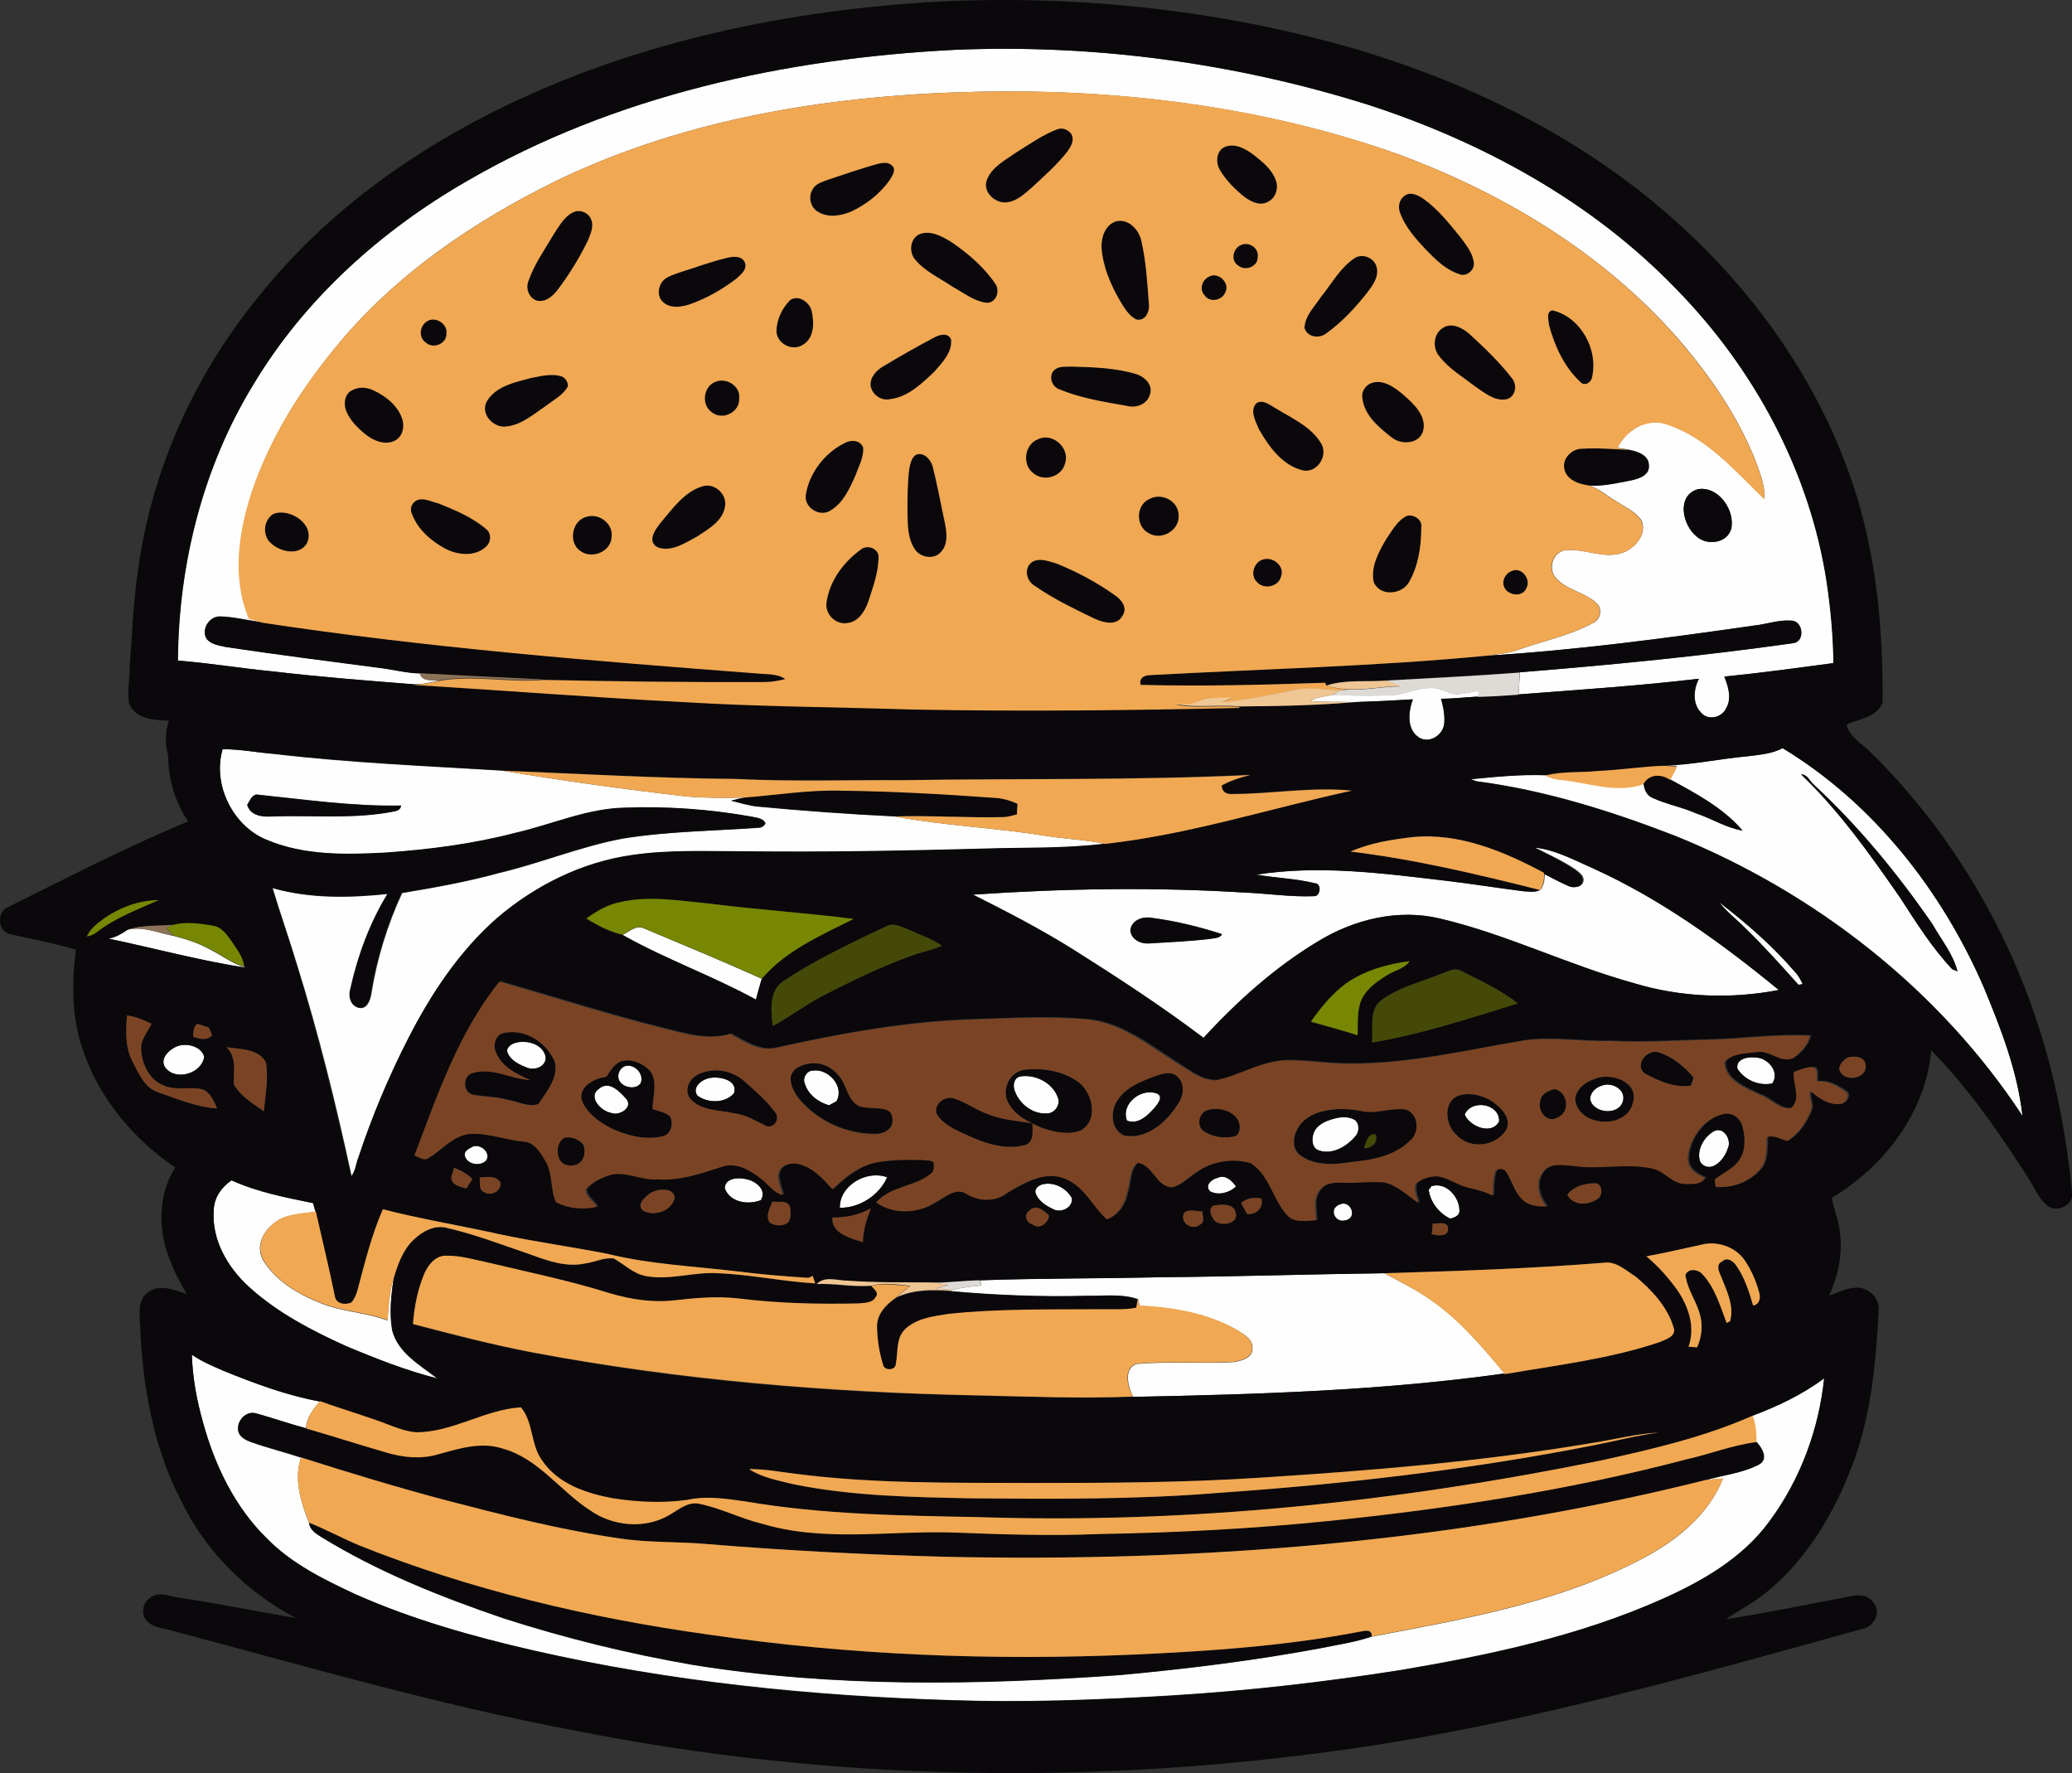 <?xml version="1.0" encoding="utf-8"?>
<!-- Generator: Adobe Illustrator 19.2.0, SVG Export Plug-In . SVG Version: 6.00 Build 0)  -->
<svg version="1.1" id="Layer_1" xmlns="http://www.w3.org/2000/svg" xmlns:xlink="http://www.w3.org/1999/xlink" x="0px" y="0px"
	 viewBox="0 0 673.8 576.5" enable-background="new 0 0 673.8 576.5" xml:space="preserve">
<rect x="0" y="0" width="673.8" height="576.5" fill="#333333" stroke="none"/>
<g>
	<path fill="#FEFEFE" d="M151.8,58.9C199.8,31,255.5,19,310.5,16.2c45.4-1.9,91.2,4.3,134.6,17.9c37.2,12.1,72.7,31.4,100,59.8
		c25.4,25.9,43.5,59.4,49,95.4c1.3,8.7,2.1,17.5,2.2,26.3c-11.8,1.6-23.6,3.2-35.5,4.4c1.3,3.2,2.5,7.1,0.6,10.3
		c-1.3,3.1-6,4.1-8.2,1.4c-2.9-3-2.4-7.6-0.7-11c-19.5,2.3-39.1,3.6-58.7,5.1c0.2-2.4,0.3-4.8,0.5-7.2c29.8-2.4,59.5-5.3,89.1-9.5
		c3.8-0.8,2.9-7.4-0.9-7.3c-4.1-0.3-8,1.2-12,1.6c-28.8,4.1-57.8,8-86.9,9.8c3.5-0.6,7.1-0.7,10.4-2c7.9-2.8,16.3-4.5,23.8-8.5
		c2.3-0.9,3.2-3.6,2.1-5.8c-3.8-4.5-10.8-4.7-14.4-9.6c-1.9-3-0.4-7.3,3-8.3c6.4-1,12.9,3,19.3,0.7c4-1.5,7.9-6.1,6-10.5
		c-1.9-2.8-5.1-4.2-7.9-6c-3.5-2-6.4-5-10.5-5.6c5.1,0.8,10.2-0.6,15.2-1.5c2.4-0.5,5.8-1.6,5.6-4.7c0.1-3.5-3.8-4.7-6.6-5.2
		c-1.2-0.2-2.4-0.4-3.6-0.6c2.8-5.9,9.8-10,16.3-7.6c12.9,4.4,22,15,31.4,24.2c0.4-4.4-1.5-8.6-2.9-12.6
		c-5.7-14.3-14.6-27.2-24.6-38.9C521.3,82,487.6,61.9,452,49.2c-42.5-14.6-87.7-20.2-132.6-19.4c-47.3,0.9-95.5,8.2-138.5,29
		c-27.3,13.4-53.1,31-72.3,54.8c-11.3,13.8-20.9,29.3-26.6,46.3c-4.3,13.2-6.4,28-0.9,41.1c1.5,0.5,3,1,4.5,1.3
		c-4.7-0.5-9.4-1.8-14.1-1.9c-3.5,0-6.1,4.3-4.2,7.3c1.5,1.8,4,2.1,6.1,2.6c16.6,2.5,33.3,4.6,50,6.8c4.4,0.5,8.7,1.8,13.2,1.8
		c0.6,2.8,3.8,2.1,5.9,2.4c-2.6,0.7-5.2,1.2-7.9,1.2c-15.3-1.2-30.7-2.4-46-4.2c-10.3-1-20.4-2.7-30.7-3.5
		c0.2-31.5,8.2-63.3,24.8-90.2C99.3,97,124,74.9,151.8,58.9z M552,159.1c-6.8,2.2-4.9,11.6-0.4,15.3c3.3,3.1,9.9,2.4,11.3-2.3
		C564.3,165.9,558.7,157.8,552,159.1z"/>
</g>
<path fill="#FEFEFE" d="M451.5,226.1c4.8,0,9.2-2.6,14-2.4c2.9-0.2,5.2,1.8,8,2c2.6-0.1,5.1-0.7,7.6-1.2c-0.1,0.5-0.3,1.5-0.4,2
	c-4,0.2-8,0.7-12,0.7c0.7,2.6,1.3,5.4,1,8.2c-0.4,3.7-4.9,6.5-8.2,4.4c-4.1-2.6-3.5-8.4-2-12.4c-6.4,0.4-12.7,0.7-19.1,0.9
	c-4.8-0.2-9.6,0.1-14.4-0.4c2.3-1.2,4.8-1.5,7.3-1.9C439.3,226.2,445.4,226.2,451.5,226.1z"/>
<g>
	<path fill="#FEFEFE" d="M72.4,243.6c5.7,0,11.2,1.1,16.9,1.6c24.6,2.9,49.3,3.9,74,5.4c20,3.3,40,6.1,60.2,8.4
		c6.3,0.5,12.7,0.5,19.1,0.3c-1.6,0.3-3.2,0.7-4.8,1.1c2.8,0.7,5.6,1.6,8.6,1.9c14.9,1.4,29.8,2.5,44.7,3.2c16,3,32.3,3.6,48.3,6.2
		c6.7,1.1,13.5,1.3,20.1,2.7c-12.9,1.7-25.9,1.2-38.9,1.6c-26,0.8-52,1.2-78,0.9c-12.3,0-24.7-0.6-36.9,1.2
		c-16.3,2.3-31.5,9.9-43.9,20.5c-12.3,10.8-21.5,24.7-28.9,39.2c-6.4,12.4-11.7,25.4-16.2,38.7c-0.8,2-0.9,4.4-2.3,6.1
		c-5-23.2-10.7-46.3-17.8-69c-2.5-8.3-5.4-16.5-7.9-24.8c12.2,3.5,25,3.2,37.5,1.9c-5.8,9.5-9.7,20-12.1,30.9
		c-0.7,2.3-0.1,5.3,2.5,6.1c2.8,0.7,3.9-2.5,4.2-4.6c1.8-11.3,5.2-22.3,10-32.7c10.7-1.8,21.4-3.7,31.9-6.6
		c13.4-3.2,26.3-8.6,39.9-11.1c14.6-2.4,29.4-2.5,44-3.5c1.1,0,1.9-0.5,2.4-1.5c-0.8-1.7-2.9-1.7-4.5-2.1c-13.5-2.4-27.3-3.4-41-2.9
		c-12.4,0.2-23.9,5.5-35.8,8.2c-13.8,3.6-27.9,5.4-42.1,6.4c-12.9,0.7-26.5,1-38.6-4.1C75.7,268.7,69,255,72.4,243.6z M80.4,261.7
		c0.9,3.5,4.8,4,7.9,3.7c13.4-0.5,26.9,1,40.1-1.7c1.1-0.1,1.7-0.7,2-1.8c-15.8,0.3-31.5-2-47.1-3.6
		C81.8,258.7,81.2,260.5,80.4,261.7z"/>
</g>
<g>
	<path fill="#FEFEFE" d="M568.4,245.9c3.8-0.5,7.8-0.8,11.3-2.7c29.7,18,52,46.6,65.6,78.2c5.5,13.3,10.8,27,12.4,41.4
		c-27-41.1-67.4-72.6-112.8-91c-20.9-8.1-42.5-14.9-64.7-17.8c-0.6-0.2-1.3-0.4-1.9-0.7c8-0.8,16.2-1.6,24.3-1.3
		c1.5,0.7,3.1,1.3,4.8,1.4c9,0.8,18.1,4.6,27.1,1.4c0.2,1.9,1,3.8,2.9,4.6c4.5,2.1,9.5,2.9,14.1,5c5.1,1.7,9.8,4.7,15.1,5.6
		c-6.3-7.4-15.1-12-23.5-16.6c0.8-1.4,1.6-2.8,2.2-4.3c-1-0.1-3-0.2-4-0.3C550.4,248.7,559.4,246.7,568.4,245.9z M585.7,251.8
		c12.4,11.9,22.5,26.1,32.3,40.2c5.2,8,10.3,16.2,16.9,23.2c0.4,0.2,1.3,0.5,1.7,0.7c-1.4-5.7-5.3-10.3-8.1-15.3
		c-11.3-16.4-24-31.8-38.6-45.4C588.5,254,587.8,251.7,585.7,251.8z"/>
</g>
<g>
	<path fill="#FEFEFE" d="M499.2,275.6c6.8,0.7,12.9,4.1,19.1,6.8c22,9.9,41.7,24.2,60.3,39.5c-15.6,3-31.9,2.4-47.1-2.2
		c-21.4-5.9-41.4-15.9-63-21c-13.6-3.3-27.9,0.2-39.6,7.3c-14,8.4-26.4,19.5-37.4,31.5c-13.6-10.3-27.9-19.6-42.3-28.7
		c-10.5-6.6-21.6-12.3-32.7-17.9c29.3-2,58.7-2.5,88-0.7c7.7,0.3,15.3,1.5,22.9,1.2c2,0.2,2.6-4.1,0.3-4.2c-6.2-1.5-12.7-1.7-19-2.8
		c20.5-3.3,41.3-0.4,61.8,2c8.4,1,16.7,2.4,25.1,3.4c1.8,0,3.8,0.5,5.4-0.5c1.1-1.5,1.4-3.4,1.3-5.3c2.8,1.4,5.4,3,8.3,4.1
		c1.5,0.6,3.8,0.4,4.3-1.4c0.5-1.9-1.3-3-2.5-4C508.2,279.9,503.6,277.8,499.2,275.6z M367.6,302.5c0.2,2.9,3.2,4.4,5.8,4.2
		c6.7-0.4,13.5-0.7,20.2-1.5c1.3-0.3,3-0.1,3.8-1.5c-7.5-2.4-15.1-4.3-22.9-5.3C371.6,297.9,367.9,299.2,367.6,302.5z"/>
</g>
<path fill="#FEFEFE" d="M559.1,293.4c9,6.9,17.6,14.4,25,23c0.9,1.1,1.5,2.4,2.2,3.6c-0.4,0-1.1,0.1-1.4,0.2
	c-5.6-6.2-11.1-12.4-17.1-18.2C565,299.1,561.6,296.7,559.1,293.4z"/>
<path fill="#FEFEFE" d="M202.5,304c2.1-1,4.1-3.2,6.7-2.2c12.9,5.4,25.9,10.8,38.6,16.5c-0.7,2.2-1.3,4.5-1.9,6.8
	C231.8,317.3,216.5,311.9,202.5,304z"/>
<path fill="#FEFEFE" d="M35.3,305.2c2.3-0.4,4.3-1.6,6.2-2.9c5-1.2,10,1.1,14.8,2c4.6,1.1,9.1,2.7,13.2,5.1c3.3,1.7,6.2,4,9.8,5
	l0.9,0.3C65.1,312.4,50.3,308.3,35.3,305.2z"/>
<path fill="#FEFEFE" d="M167.9,339c3.6-0.9,8.6,0.5,9.5,4.5c0.4,3.2-3.4,4.7-5.9,3.7c-2.5-1-5.3-2.3-6.4-4.8
	C164.3,340.7,166.4,339.4,167.9,339z"/>
<path fill="#FEFEFE" d="M57.9,340.1c2.9-1,7.6,0.2,8.5,3.5c-0.7,5.4-9.2,8-12.6,3.6C51.7,344.2,55.3,341,57.9,340.1z"/>
<path fill="#FEFEFE" d="M565,347.5c-0.7-3.5,3.9-4,6.4-3.6c3.7,0.3,7.5,4.9,4.9,8.4C572.1,353.2,567.4,351.2,565,347.5z"/>
<path fill="#FEFEFE" d="M203.5,346.6c3-0.7,6.1,2.8,4.8,5.7c-2.1,2.7-7.9,0.8-7.2-2.9C201.3,348.2,202.2,346.9,203.5,346.6z"/>
<path fill="#FEFEFE" d="M261.7,352.3c-0.8-1.8,0.7-4.3,2.7-4.2c5-0.7,10.4,5.2,7.6,10c-0.6,0.3-1.8,1-2.4,1.3
	C266.1,358.4,262.7,356,261.7,352.3z"/>
<path fill="#FEFEFE" d="M331.9,350c5-0.8,10.9,2.4,12.3,7.4c0.4,2.3-1.5,4.7-3.9,4.6c-4.6,0.3-9-3.2-10.4-7.6
	C329.3,352.7,329.8,350.3,331.9,350z"/>
<path fill="#FEFEFE" d="M230.4,350.6c3.1-0.8,9.7,0.4,8.3,4.9c-2.7,3.3-8.7,3.3-11.9,0.8C224.9,353.7,228.1,351.1,230.4,350.6z"/>
<path fill="#FEFEFE" d="M520.9,353c2.9-1.3,7.4,0.9,7,4.4c-0.7,5.4-9.6,5-10.8,0.1C517,355.3,518.8,353.6,520.9,353z"/>
<path fill="#FEFEFE" d="M194.8,354c3.3-2.8,6.7,1,8.9,3.4c2.3,2.9-2.5,5.7-5.1,4.5C195.4,361.2,191,356.6,194.8,354z"/>
<path fill="#FEFEFE" d="M366.5,364.4c-2.2-5.6,4.9-11,10-8.7c1.7,1.1,0.1,3-0.7,4.1C373.5,362.5,370.4,365.8,366.5,364.4z"/>
<path fill="#FEFEFE" d="M476.3,362.4c2.2-5.1,11.4-3.6,11.2,2.2C485.2,369.2,478,366.4,476.3,362.4z"/>
<path fill="#FEFEFE" d="M433.6,363.8c2.3-0.6,4.9-0.9,7,0.4c1.6,1.4,1.4,4.1-0.1,5.5c-2.8,3.2-7.3,5.8-11.6,4.4
	c-2.3-0.7-2.5-3.7-1.8-5.6C428.2,365.7,431.1,364.5,433.6,363.8z"/>
<path fill="#FEFEFE" d="M556.9,368.1c3.4-2.4,6.5,2.5,4.9,5.5c-1,3.5-5.5,8.3-8.8,4.4C551.5,374.5,553.8,370.1,556.9,368.1z"/>
<path fill="#FEFEFE" d="M153.8,372.8c2.4-0.9,5.8,1.9,4.4,4.5c-2,2.3-6.8,1.4-7.1-1.8C151.2,373.9,152.8,373.4,153.8,372.8z"/>
<path fill="#FEFEFE" d="M273.1,392.7c-0.1-7.4,8.9-12.3,15.4-9.9C286,388.6,279.4,392.9,273.1,392.7z"/>
<path fill="#FEFEFE" d="M395.9,383c2.5-1.2,4.8,0.9,6.1,2.8c-2.2,2-5.7,3-8.4,1.6C391.6,385.5,394,383.4,395.9,383z"/>
<path fill="#FEFEFE" d="M235.7,386.4c0-3.3,4.3-3.7,6.8-3.1c3.1,0.5,7.1,3.6,4.9,6.9C243.3,391.9,237.4,391.1,235.7,386.4z"/>
<path fill="#FEFEFE" d="M69.5,393.5c0.1-4,2.5-7.5,5.8-9.7c8.4,3.8,17.5,5.5,26.5,7.4c0.3,0.9,0.5,1.9,0.8,2.8
	c-3.3,0.5-6.6,0.7-9.8,1.7c-5.4,1.9-10.3,8-7.4,13.8c4.1,7,11.5,11.3,18.8,14.2c7,2.9,14.7,3,21.8,5.7c0.3-4.7,0.6-9.4,2-13.9
	c-0.8,5.7-1.5,11.5-0.5,17.1c1.9,7.4,9.1,11.3,14.7,15.7c-10.2-2.6-20.1-6.6-29.9-10.6c-11.1-5-22-10.8-31.1-18.9
	C74.2,412.4,68.7,403.2,69.5,393.5z"/>
<path fill="#FEFEFE" d="M339,385.1c3.7-0.9,7.7,1.1,9.5,4.4c0.5,3-3.3,5-5.9,3.7c-2.5-1.2-5.2-2.8-6-5.7
	C336.7,386.2,337.8,385.4,339,385.1z"/>
<path fill="#FEFEFE" d="M465.5,385.7c4.7-1.5,9.1,3.5,9.1,7.9c0.1,1.7-1.7,2.3-3,2.6c-3.6-1.7-6.5-5.4-7-9.4
	C464.9,386.6,465.3,386,465.5,385.7z"/>
<path fill="#FEFEFE" d="M435.5,391.7c3.7-1.9,6.2,4.4,2,5.1C434.1,397.8,432.1,393,435.5,391.7z"/>
<path fill="#FEFEFE" d="M377.4,415.3c24.3-0.2,48.5-1,72.8-1.3c5.3,2.9,10.8,5.5,15.7,9.1c9.1,6.4,16.3,15,23.4,23.5
	c-40,5.6-80.5,6.8-120.8,7.6c-1.6-3.2-3.3-9.1,1.1-10.7c10.5-0.9,21.2,0,31.7-0.6c2.4-0.4,6-1.3,6-4.4c0.3-3.1-2.9-4.6-5-6
	c-9.6-5.5-20.8-7.3-31.7-7.9c-0.1-0.5-0.4-1.6-0.5-2.2c-5.4-1.8-11.1-1-16.6-1.1c-14.8,0.4-29.5-0.2-44.3-1.5l0.7-0.4
	c3-0.8,6.1-1.1,9.2-1.4c-0.1-0.4-0.3-1.3-0.4-1.7C338.2,415.6,357.8,415.7,377.4,415.3z"/>
<path fill="#FEFEFE" d="M62.4,440.5c3.1,2.2,6.6,3.7,10.1,5.1c10.2,4.1,20.7,8.1,31.6,10.1c-2.3,2.4-4.4,5.3-4.6,8.8
	c-5.4-1.5-10.7-3.4-16.1-4.8c-3.4-1.2-6.8,2.6-5.9,5.9c0.6,1.9,2.5,2.8,4.3,3.4c5.3,1.9,10.7,3.2,16.1,5c-2.4,7,0,14.6,2.6,21.2
	c0.2,2.2,2,3.4,3.8,4.5c18.5,11.4,38.8,19.5,59.3,26.5c20.2,6.5,40.9,11.6,61.8,15.2c45.9,7.4,92.6,6.6,138.8,3.3
	c21.8-2,43.6-4.7,65.1-8.7c5.6-1.2,11.3-2,16.7-3.8c29.9-5.7,60.5-10.9,87.7-25.2c11.2-5.8,21.8-14.2,26.6-26.2c-2,0.1-4,0.3-6,0.6
	c5.9-1.7,12.2-2.3,17.7-5.2c3.1-1.8,0.8-5.4-1-7.3c0-2.9-0.2-5.8-1.2-8.6c8.2-3.1,16.3-6.9,23.4-12.2c-1.7,16.6-7.8,33-17.7,46.4
	c-8.7,12-21.9,19.6-35.2,25.5c-26.9,12-55.9,18.1-84.8,23c-24.9,3.9-50,6.8-75.1,8.3c-23.6,1.4-47.3,2.3-70.9,1.5
	c-45.7-1.4-91.5-6-136.1-16.2c-19.8-4.5-39.4-10-57.9-18.3c-10.3-4.8-20.8-9.9-28.8-18.2c-10.4-10.2-16.9-23.8-20.7-37.7
	C64,455.3,62.6,447.9,62.4,440.5z"/>
<g>
	<g>
		<path fill="#0A080B" d="M164.4,34.4c43.9-21.2,92.6-31.2,141.1-33.9c45.8-2.2,92.1,2.8,136.2,15.7c37.3,11.2,73.1,28.9,102.3,54.9
			c28.1,24.8,50.3,57.1,60.7,93.3c5.9,20.8,7.7,42.5,7.5,64c-1.8,4.9-7.6,5.3-11.7,7.2c1,4.4,5.5,6.4,8.3,9.5
			c25.5,25.2,44.3,56.9,54.9,91.1c5.2,16.7,8.4,34,10.1,51.3c0.9,4.2-4.7,7-7.9,4.6c-3.1-2.4-4.4-6.3-6.6-9.5
			c-9.3-14.5-19.2-28.8-31.3-41.1c-1.7,20.2-15.3,37.8-32.3,48c0.6,3.7,2.2,7.2,2.6,10.9c1,7.1-0.5,14.4-3.5,20.9
			c2.8-1,5.5-2.4,8.5-2.6c4.2-0.4,8.3,3.5,7.6,7.8c-0.8,15.9-2.3,32-7.5,47.1c-6,16.9-15.3,33.2-29.4,44.5c-4,3.2-8.6,5.5-12.7,8.4
			c12.4-1.9,24.7-4.5,37.1-6.8c3.5-0.7,8.2-2.3,10.7,1.2c2.9,3.2,0.3,8.2-3.7,8.8c-53.4,14.8-106.9,30-161.9,38.3
			c-85.2,12.7-172.6,11.5-257.1-5.4c-44-8.3-87-20.8-130.2-32.3c-3-1-6.8-0.9-8.8-3.7c-1.9-2.6-0.5-6.4,2.3-7.6
			c2.7-1.4,5.8,0.2,8.6,0.5c12.7,1.9,25.3,4.5,37.9,6.6c-16-8.4-29.4-21.7-37.3-38.1c-9-17.3-12.5-37-13.3-56.3
			c-0.1-3.9-1.2-8.7,2.4-11.4c3.8-3.1,8.8-0.8,12.8,0.5c-4.4-7.3-8.1-15.4-8.3-24.1c-0.2-6,1.3-12,4.5-17.1
			c-13.8-9.3-25.1-22.9-30.3-38.9c-3.4-10.3-3.4-21.3-2-31.9c-7-2.1-14.1-3.4-21.2-5c-4.3-0.7-4.8-7.3-0.8-8.9
			c19.4-9.6,38.6-19.6,58.5-27.8c-4.3-6.3-6.5-13.8-6.5-21.4c-1.1-3.8-1-7.6,0.2-11.4c-4.8-0.1-11.1-0.5-13-5.8c-0.5-4,0.3-8,0.3-12
			c0.8-10.4,1.1-20.8,2.7-31.1c4.4-32.9,18.7-64.2,39.8-89.7C105.9,69.3,134,49.1,164.4,34.4z M151.8,58.9
			C124,74.9,99.3,97,82.6,124.6C66,151.6,58,183.3,57.8,214.8c10.3,0.8,20.5,2.5,30.7,3.5c15.3,1.8,30.7,3,46,4.2
			c29.3,1.8,58.6,4.1,87.9,5.6c24.6,1.5,49.3,1.6,74,2.4c35.6,0.7,71.2,0.3,106.8-0.5l-0.2-0.3c12.4-0.1,24.9-0.3,37.3-1.4
			c6.4-0.2,12.7-0.5,19.1-0.9c-1.5,3.9-2.1,9.8,2,12.4c3.3,2.1,7.8-0.7,8.2-4.4c0.3-2.8-0.3-5.5-1-8.2c4,0,8-0.5,12-0.7
			c4.4-0.1,8.7-0.4,13.1-0.7c19.6-1.5,39.2-2.8,58.7-5.1c-1.7,3.4-2.2,8.1,0.7,11c2.2,2.7,6.8,1.7,8.2-1.4c1.9-3.2,0.7-7.1-0.6-10.3
			c11.9-1.2,23.7-2.8,35.5-4.4c-0.1-8.8-0.9-17.6-2.2-26.3c-5.5-36-23.6-69.5-49-95.4c-27.3-28.3-62.8-47.7-100-59.8
			c-43.4-13.7-89.2-19.8-134.6-17.9C255.5,19,199.8,31,151.8,58.9z M72.4,243.6c-3.4,11.5,3.3,25.1,14.4,29.5
			c12.2,5.1,25.7,4.8,38.6,4.1c14.2-1,28.3-2.8,42.1-6.4c11.9-2.7,23.4-8,35.8-8.2c13.7-0.5,27.5,0.5,41,2.9
			c1.6,0.4,3.7,0.4,4.5,2.1c-0.5,1-1.3,1.5-2.4,1.5c-14.7,1.1-29.5,1.2-44,3.5c-13.6,2.6-26.5,7.9-39.9,11.1
			c-10.5,2.9-21.2,4.9-31.9,6.6c-4.8,10.4-8.2,21.4-10,32.7c-0.3,2.1-1.5,5.3-4.2,4.6c-2.6-0.8-3.2-3.8-2.5-6.1
			c2.4-10.8,6.3-21.4,12.1-30.9c-12.4,1.3-25.3,1.5-37.5-1.9c2.5,8.3,5.4,16.5,7.9,24.8c7,22.7,12.7,45.8,17.8,69
			c1.4-1.8,1.5-4.1,2.3-6.1c4.4-13.3,9.8-26.2,16.2-38.7c7.4-14.5,16.6-28.4,28.9-39.2c12.4-10.6,27.6-18.2,43.9-20.5
			c12.2-1.8,24.6-1.2,36.9-1.2c26,0.3,52-0.2,78-0.9c13-0.4,26,0,38.9-1.6c27.3-3,53.5-11.5,80.2-17.3c-13-1.3-26.1,1.1-39.1,1.1
			c-1.8,0.1-3.3-0.9-3.2-2.8c2.9-1.7,6.1-2.6,9.3-3.4c-37.7,1.8-75.5,1.1-113.2,1.7c-18-0.1-36,0.5-54-0.4
			c-25.4-0.2-50.8-1.6-76.1-2.7c-24.7-1.5-49.4-2.6-74-5.4C83.7,244.7,78.1,243.6,72.4,243.6z M568.4,245.9
			c-9.1,0.8-18,2.8-27.1,3.1c-7.3,0.2-14.5,1.4-21.8,1.7c-5.6,0.6-11.4,0.1-16.9,1.4c-8.1-0.3-16.2,0.5-24.3,1.3
			c0.6,0.3,1.3,0.5,1.9,0.7c22.3,2.9,43.8,9.7,64.7,17.8c45.4,18.4,85.8,49.9,112.8,91c-1.6-14.4-6.9-28.1-12.4-41.4
			c-13.6-31.6-36-60.3-65.6-78.2C576.3,245.1,572.3,245.4,568.4,245.9z M439.2,276.9c20.8,2.5,41.3,7.4,61.6,12.4
			c-1.6,1-3.6,0.6-5.4,0.5c-8.4-1.1-16.7-2.4-25.1-3.4c-20.5-2.4-41.3-5.2-61.8-2c6.3,1.1,12.8,1.2,19,2.8c2.3,0,1.8,4.3-0.3,4.2
			c-7.7,0.3-15.3-0.9-22.9-1.2c-29.3-1.8-58.7-1.3-88,0.7c11.1,5.5,22.1,11.3,32.7,17.9c14.4,9.1,28.7,18.4,42.3,28.7
			c11-12,23.4-23.1,37.4-31.5c11.7-7.1,26-10.6,39.6-7.3c21.6,5.1,41.6,15.1,63,21c15.2,4.6,31.5,5.2,47.1,2.2
			c-18.5-15.2-38.3-29.5-60.3-39.5c-6.2-2.7-12.3-6.1-19.1-6.8c4.4,2.3,8.9,4.3,13,7.2c1.2,1,3,2.1,2.5,4c-0.5,1.8-2.8,2-4.3,1.4
			c-2.8-1.2-5.5-2.7-8.3-4.1l0-0.3c-13.1-7-27.6-13.2-42.8-11.6C452.5,273,445.5,274,439.2,276.9z M201.4,293.4
			c-4,0.8-7.5,3-10.8,5.3c3.6,2.3,7.7,4.4,11.8,5.3c14,7.9,29.3,13.3,43.4,21c0.6-2.3,1.2-4.5,1.9-6.8c7.8-9.2,19.2-14.1,29.8-19.4
			c-15.6-2-31.3-3-47-5C220.9,292.9,211,291.1,201.4,293.4z M34.3,298.3c-2.3,1.7-4.9,3.4-6,6.1c1.1-0.1,2.1-0.5,2.9-1.2
			c6.1-4.8,13.4-7.5,20.4-10.6C45.5,292.7,39.4,294.9,34.3,298.3z M559.1,293.4c2.5,3.2,5.8,5.6,8.6,8.6c6,5.8,11.5,12,17.1,18.2
			c0.4,0,1.1-0.1,1.4-0.2c-0.6-1.3-1.2-2.6-2.2-3.6C576.7,307.8,568.1,300.3,559.1,293.4z M41.5,302.3c-1.9,1.3-3.9,2.5-6.2,2.9
			c15,3.2,29.9,7.2,45,9.5l-0.9-0.3c-0.3-3-2.2-5.4-3.8-7.8c-1.6-2.3-3.3-5.1-6.3-5.5c-4.2-0.7-8.8-1.4-12.9-0.3
			C51.5,301.1,46.3,300.7,41.5,302.3z M288.2,301.2c-11.4,5.4-22.9,10.8-33.4,17.8c-4.8,3.1-4.1,9.7-3.5,14.6
			c5.4-2.8,10.3-6.6,15.7-9.5c9.6-5,19.3-9.8,29.5-13.4c3.2-1.2,6.6-1.7,9.8-3.2c-3.3-2.4-7.2-3.5-10.8-5.2
			C293.2,301.4,290.6,299.9,288.2,301.2z M437.7,319.8c-4.6,3.4-8.2,7.8-11.4,12.5c5.1,1.4,10.2,2.8,15.2,4.4c0-3.1-0.2-6.2,0.5-9.2
			c0.9-4.8,5.1-7.9,9-10.3c2.4-1.6,5.6-2,7.4-4.6C451.1,313.5,443.8,315.5,437.7,319.8z M468.5,316.7c-6.5,2.8-13.6,4.3-19.3,8.5
			c-4.2,3.2-2.6,9.1-3,13.7c16.2-2.6,31.8-7.9,47.4-12.7c-5.6-4.3-12.1-7.4-18.4-10.5C473,314.4,470.6,316,468.5,316.7z
			 M134.8,375.7c1.4,0.6,3,1.7,4.6,0.9c4.6-2.8,8.3-7.8,14.1-8.1c5.8-0.2,11.3,2,17.1,2.5c3.8,0.1,5.9,3.9,7.5,6.8
			c2.2,4,1.3,8.8,3.2,12.9c4.1,2,8.9,2.6,13.3,1.5c-1.2-1.9-3.7-3.3-3.7-5.6c1.9-2.3,4.7-3.7,7.6-4.6c5.3-1.8,10.5,1.8,15.9,1.3
			c7.2,0.5,14.1-1.9,20.8-4.1c4.7-1.6,9.2,1.1,12.8,3.9c2.3,1.8,4,4.5,7,5.3c-0.5-2.6-2.3-5.5-1-8.1c1.8-2.6,5.6-2.6,8.2-1.3
			c3.7,1.5,6.4,4.6,9,7.5c4-3.9,8.6-7.5,14.2-8.7c4.9-0.9,10-0.9,15-0.8c1.2,0.2,2.7-0.1,3.7,0.8c0.1,1.2,0.3,2.8-0.9,3.6
			c-5.3,4.4-13.2,4-17.8,9.4c5.6,4.1,13.5,3.7,19.2,0c3.1-1.6,6.6-5.1,10.3-2.7c3.9,2.4,9.2,2.6,12.9-0.3c5.8-3.4,13-7.6,19.7-4.4
			c5.8,2.6,8.4,8.8,12.9,12.9c3.6-1.4,5.8-4.9,6.5-8.5c1.1-3.2,0.6-7.7,3.5-9.9c5,0.6,6,7.9,11.3,8c3.1-0.9,5.4-3.5,8.1-5.1
			c5-3.5,11.6-4.4,17.4-2.8c6.1,3.9,7.2,11.9,11.9,17c2.4,2.6,6.3,1.7,9.4,1.6c-0.2-3.3-1.2-7.1,1.2-9.9c2.1-2.7,5.9-2.2,8.9-2.3
			c4,0.1,8-0.5,12.1-0.1c4.3,1,7.5,4.4,11.1,6.7c-0.6-2-1.7-4.2-0.9-6.3c1.8-1.7,4.3-2.3,6.7-2.4c3.7,0.3,6.8,2.8,10.4,3.7
			c2.7,0.6,5.4,1.3,7.9,2.6c0.1-2.4,0-4.8,0.6-7.1c0.2-1.9,3-2.1,3.8-0.6c1.9,2.8,2.5,6.4,5.1,8.8c2,2.2,5.2,2.6,8,2.4
			c-2.6-3-3.9-7.8-1.2-11.2c2.2-3.1,6.4-2.2,9.6-2c8.8,1.4,17.8-1.1,26.5,1c3.8,1,6.2,5.1,10.4,4.9c2.1,0,5.2,0.3,6.1-2.1
			c-2.7-1.1-5.6-2.9-5.5-6.2c0.4-6.4,5-12.8,11.4-14.4c2.8-0.8,5.8,1.1,6.4,3.9c1,3.8,1.2,8.3-1.4,11.5c-2,2.6-5.2,3.8-7.6,5.8
			c0.1,0.6,0.2,1.8,0.3,2.4c5.2,0.6,10.7-1.5,14.2-5.4c2.7-2.9,2.2-7.1,2.4-10.7c2.3-0.9,4.4,0.7,6.7,1.2c3.6-2.2,6-5.9,7.6-9.8
			c0.9-2.1-0.9-4.4-0.1-6.5c2.7,2.3,5.8,4.6,9.5,4.3c1.9,0.1,3.8-3.1,1.7-4.2c-2.7-1.8-5.6-3.6-9-3.1c-0.5-1.5,0.6-4.3-1.5-4.7
			c-2.1,0.1-4.2,0.8-6.1,1.6c-0.5,3.7,2.6,9.2-1.1,11.8c-3.9,0.4-6.6-3.4-10.2-4.5c-4.5-2.2-11.2-4.6-11.3-10.5
			c2.5-3,7.1-2.8,10.7-3.3c4.1-0.8,7.5,3.7,11.6,2c2.5-1.7,4.8-4.2,5.5-7.3c-11.1-0.6-22.1,1-33.2,1.3c-10.6,0.2-21.3,1-31.9,0.4
			c-9.2,0.3-18.4-1.4-27.6-0.2c-18.7,3.2-37.4,7.6-56.4,7.6c-6.7,0.1-13.3-1-20-1.1c-8.5-0.3-15.9,4.8-24,6.5
			c-4.7,0.2-8.6-3-12.4-5.4c-9.3-5.8-18.3-13.3-29.6-14.4c-12.3-1.1-24.6-0.4-36.9,0c-21.6,0.6-43,4.5-64.1,9.2
			c-5.4,1.4-10.4-2-15-4.5c-7.6,2.4-15.5-0.3-23-2.1c-17.5-4.4-34.7-9.9-52-14.9C149.2,335.7,142.2,356.1,134.8,375.7z M41.3,330.2
			c-0.4,5-0.6,10.2,1.7,14.8c2.1,3.9,3.9,8.7,8.5,10.2c6.2,2.1,12.4,4.9,19.1,5.2c-1-2.2-2-4.7-4.2-6c-4.3-1.4-9.1,0.5-13.3-1.5
			c-4.5-1.8-6.8-6.8-7.2-11.4c-0.3-3.3,2-5.9,3.4-8.6C46.8,331.7,44.2,330.5,41.3,330.2z M62.8,337.1c2.1,0.6,4.6,1.4,6.2-0.5
			c-0.3-0.6-0.8-1.9-1.1-2.5c-1.2-0.4-2.5-0.8-3.7-1.2C62.7,333.9,62.9,335.6,62.8,337.1z M57.9,340.1c-2.7,0.9-6.3,4.1-4.1,7.1
			c3.4,4.4,11.9,1.9,12.6-3.6C65.5,340.2,60.9,339.1,57.9,340.1z M73.6,340.5c3.4,3.2,2.4,7.9,2.4,12.1c2.2,3.9,6.2,6.3,9.8,8.8
			c0.5-5.2,1.6-10.6,0.7-15.8C84.2,340.9,78,341.2,73.6,340.5z M565,347.5c2.3,3.7,7,5.7,11.3,4.8c2.6-3.5-1.2-8.1-4.9-8.4
			C569,343.5,564.4,344,565,347.5z M600.8,343.9c-1.4,0.7-2.5,2-2.7,3.6c0.9,4.6,9,3.6,8.6-1.1C606.5,343.5,603,343.2,600.8,343.9z
			 M556.9,368.1c-3.1,2-5.4,6.4-3.9,9.9c3.3,3.9,7.8-1,8.8-4.4C563.4,370.7,560.3,365.7,556.9,368.1z M153.8,372.8
			c-1,0.6-2.7,1.1-2.7,2.6c0.3,3.2,5.2,4.1,7.1,1.8C159.6,374.6,156.3,371.9,153.8,372.8z M147.7,379.7c-0.2,0.7-0.7,2.2-0.9,2.9
			c-0.2,2.7,2.9,3.4,4.9,3.8c0.6-1,1.3-2,1.9-3C152,381.6,149.9,380.6,147.7,379.7z M273.1,392.7c6.3,0.2,12.9-4.1,15.4-9.9
			C282,380.3,273,385.3,273.1,392.7z M395.9,383c-1.9,0.4-4.3,2.5-2.4,4.4c2.7,1.4,6.3,0.5,8.4-1.6
			C400.6,383.8,398.4,381.8,395.9,383z M156,382.9c0.2,1.7-0.5,4,1.5,4.8c2.3,1.4,5.7-0.6,5.1-3.3
			C161.2,382.2,158.3,382.8,156,382.9z M235.7,386.4c1.7,4.6,7.6,5.4,11.7,3.9c2.2-3.4-1.8-6.4-4.9-6.9
			C240,382.8,235.7,383.1,235.7,386.4z M69.5,393.5c-0.7,9.8,4.7,18.9,11.8,25.2c9.1,8.2,20.1,13.9,31.1,18.9
			c9.7,4.1,19.6,8,29.9,10.6c-5.6-4.4-12.8-8.3-14.7-15.7c-1-5.7-0.4-11.5,0.5-17.1c1.3-4.3,2.9-8.8,6.2-12.1c2.9-2.9,7-5.2,11.2-4
			c9.1,2.2,17.9,5.5,26.7,8.5c5.8,2.2,12,4.4,18.2,3c3.1-0.4,6-2.1,9.2-1.6c3.4,1.9,6.3,4.9,10.3,5.7c7.9,1.5,15.7-1.5,23.6-0.9
			c10.6,0.5,21,2.7,31.6,3.3c-0.2-0.6-0.6-1.8-0.8-2.4l-1.4,0.6c-7.7-0.5-15.4-1.1-23.1-2.1c-14.1-1.6-28.4-2.2-42.2-5.7
			c-11.7-2.3-23.6-3.9-35.2-6.4c-12.6-2.8-25.4-4.9-37.9-8.1c-3.7,8.4-5.9,17.4-8.3,26.3c-0.4,1.5-1,2.9-2,4.1
			c-2,0.9-5.1,0.5-5.4-2.1c-1.9-9.2-4-18.4-6.2-27.5c-0.3-1-0.5-1.9-0.8-2.8c-9-1.8-18.1-3.6-26.5-7.4C72,386,69.6,389.5,69.5,393.5
			z M339,385.1c-1.1,0.3-2.3,1.2-2.3,2.5c0.7,2.9,3.5,4.5,6,5.7c2.5,1.2,6.4-0.7,5.9-3.7C346.7,386.2,342.6,384.2,339,385.1z
			 M509.7,388.5c1.9,3.7,7.1,3.4,10,1.1c1.8-1.3,1.2-5.2-1.3-4.9C515.1,384.8,511.6,385.8,509.7,388.5z M465.5,385.7
			c-0.2,0.3-0.6,0.9-0.9,1.2c0.5,3.9,3.3,7.7,7,9.4c1.3-0.3,3.1-1,3-2.6C474.7,389.2,470.2,384.2,465.5,385.7z M211.7,387.8
			c-1.8,1.2-5.1,3.8-2.5,5.9c3.7,1.9,9.3,0.1,10.2-4.2C219.1,385.9,214,386.6,211.7,387.8z M403.6,391.2c0.6,1.2,1.3,2.3,1.9,3.5
			c2.9,0.4,5.5-2,4.7-5C407.9,389.2,405.4,389.4,403.6,391.2z M250.3,397.5c1.8,1.2,4.4,1.4,6.1-0.1c0.9-1.5,0.8-3.3,0.5-5
			c-0.9-2.4-3.8-1.4-5.7-1.7C250.4,392.8,248.9,395.3,250.3,397.5z M394.7,392c-2,0.9-0.8,3.7,0.3,4.9c2,1.9,7.7,1.2,6.9-2.4
			C401.2,391.1,397.3,391.6,394.7,392z M435.5,391.7c-3.5,1.4-1.4,6.1,2,5.1C441.7,396.1,439.2,389.8,435.5,391.7z M334.7,393.7
			c-1.9,1.3-0.9,3.9,1.1,4.4c2.2,1.8,5.1-0.3,5.4-2.8C339.6,393.7,336.7,391.4,334.7,393.7z M270.7,395.9c-0.4,5.2,6,6.7,9.9,8
			c0.1-3.8,1.3-7.5,2.6-11C279.4,395.1,275,395.9,270.7,395.9z M385.2,394.2c-1.9,3,2.4,6.2,5,4c1.7-0.8,0.8-2.9,0.8-4.3
			C389,393.9,386.9,393.1,385.2,394.2z M465.9,397.9c-0.1,1.1-0.2,2.3-0.3,3.4c1.9,0.5,5.5,1,5.3-1.9
			C470.8,397,467.5,397.9,465.9,397.9z M535.4,408.5c3.8,3.2,7.1,6.9,10,10.9c3.6,5.3,5.9,12.1,3.7,18.5c0.9,0.1,1.9,0.1,2.8,0.2
			c1.5-3.3,1.9-7.1,0.9-10.7c-1.1-4.5-4.2-8.3-4.7-12.9c1-2.2,4.1-1.8,5.5-0.2c4.1,4.4,5.8,10.4,7.9,15.9l1.1-0.6
			c1.5-5.1-1.3-10.3-3.1-15c-0.6-1.4-1.4-3.6,0.5-4.4c1.6-1.6,3.6-0.2,4.6,1.3c2.8,3.9,4.2,8.5,5.5,13c2-0.3,2.6-2.4,2-4.1
			c-1-3.8-2.6-7.5-4.8-10.7c-3-4.3-8.8-6.3-13.9-5C547.4,406,541.4,407.4,535.4,408.5z M138,414.1c-2.2,5.2-3.3,10.9-3.7,16.5
			c13,3.5,26,6.8,39.2,9.3c47.4,9,95.7,13,143.9,13.9c17,0.3,34,1,51,0.4c40.4-0.8,80.8-2,120.8-7.6l0.2,0.2
			c16.8-2.9,33.8-4.9,50-10.3c2.1-0.9,6-1.9,4.8-5c-2.1-6.7-7-12.1-12.3-16.4c-3.2-2-6.4-5.1-10.5-4.5c-23.7,1.9-47.4,2.6-71.2,3.4
			c-24.3,0.3-48.5,1.1-72.8,1.3c-19.6,0.5-39.2,0.3-58.8,1c-5.1,0.1-10.2,0.7-15.4,0.8c-9.3-0.1-18.6,0.1-27.8-0.6
			c-3.3-0.1-7.2-1.7-9.9,1.1c5.9-0.3,11.9,1.1,17.9,0.6c0.8,1.1,2.6,2.2,1.4,3.7c-1,1.9-3.6,1.7-5.4,2c-13,0.4-26.1,0-39.1-1.6
			c-7-0.8-14-0.2-20.9,0.6c-7.1,0.8-14.2-0.3-21-2.3c-12.8-4-25.9-6.6-38.8-9.8c-4.9-1-9.9-2.6-14.9-2.4
			C141.4,408.5,139.2,411.4,138,414.1z M62.4,440.5c0.2,7.5,1.6,14.9,3.6,22c3.8,13.9,10.3,27.5,20.7,37.7
			c8.1,8.2,18.5,13.4,28.8,18.2c18.6,8.2,38.2,13.7,57.9,18.3c44.6,10.2,90.4,14.9,136.1,16.2c23.6,0.8,47.3-0.1,70.9-1.5
			c25.2-1.5,50.3-4.4,75.1-8.3c28.9-4.9,57.9-11.1,84.8-23c13.3-5.9,26.5-13.5,35.2-25.5c10-13.5,16-29.8,17.7-46.4
			c-7.1,5.3-15.1,9.1-23.4,12.2c-15.8,7-32.7,11-49.5,14.6c-66.3,13.5-134.2,20.6-202,18.4c-25.4-0.5-50.9-0.9-76-5.1
			c-6.3-0.9-12.8-1.8-19.1-0.5c-7.9,1.1-16,0.8-23.9-0.5c-8.7-1.6-18.2-4.7-23.3-12.5c-3.7-5.1-2.7-12.4-6.8-17.1
			c-11.7,0.7-22.1,8.1-34,8.1c-2.8-0.2-5.5-1.1-8.1-2.1c-7.6-3-15.5-5.3-23.2-8c-10.9-2-21.3-5.9-31.6-10.1
			C69.1,444.1,65.5,442.6,62.4,440.5z M517.1,469.3c-35.6,5.9-71.7,8.9-107.7,11.2c-24.6,1.6-49.4,1.7-74.1,1.7
			c-25.6-0.1-51.3,0.3-76.8-3c-5-0.6-10-1.6-15-1.5c4.3,2.7,9.5,3.6,14.4,4.9c19.2,3.9,38.8,4.2,58.3,4.6
			c26.7,0.3,53.5,0.4,80.2-1.8c40.6-2.8,81.1-7.5,121-15.3c7.3-1.4,14.5-3.4,21.9-4.3C531.9,466.2,524.6,468.2,517.1,469.3z"/>
	</g>
	<path fill="#0A080B" d="M343.9,42c1.7-0.6,3.5,0.2,4.6,1.5c1.1,2.2-0.4,4.5-1.7,6.2c-3.4,4.2-7.5,7.8-11.5,11.5
		c-2.3,2-4.7,4.2-7.8,4.5c-3.8,0.5-8-3.4-6.5-7.3c1.6-4.3,6-6.4,9.5-8.9C334.8,46.9,339.1,43.8,343.9,42z"/>
	<path fill="#0A080B" d="M398.5,47.7c3.2-1.2,6.5,0.7,9.1,2.5c2.9,2.4,6.2,4.9,7.4,8.6c0.8,2.5-0.2,5.5-2.6,6.7
		c-2.5,1.5-5.4,0.1-7.5-1.4c-3.2-2.5-6.1-5.4-8.2-8.9C395.3,52.8,395.5,48.8,398.5,47.7z"/>
	<path fill="#0A080B" d="M283.6,53.8c2.3-0.6,5.4-1.9,7.1,0.6c0.5,1.5-0.7,2.8-1.3,4.1c-3.2,4.5-7.7,8-12.7,10.3
		c-3.3,1.4-7.4,2-10.6,0c-2.6-1.4-3.3-5-1.7-7.4c1-1.9,3.3-2.3,5.1-3.1C274.2,56.8,278.9,55.2,283.6,53.8z"/>
	<path fill="#0A080B" d="M456.7,63.7c1.9-1.5,4.6-0.1,6.4,1c4.6,3.4,8.2,7.9,11.8,12.3c1.9,2.5,4.2,5.2,4.4,8.5
		c0.2,2.4-2.6,4.7-4.9,3.5c-4.3-1.4-7.6-4.8-10.7-7.9c-3.3-3.5-6.6-7.1-8.3-11.7C454.5,67.5,454.9,64.9,456.7,63.7z"/>
	<path fill="#0A080B" d="M186.7,68.9c2.1-0.9,4.9,0.4,5.6,2.6c0.9,2.3-0.3,4.6-1.1,6.7c-2.8,5.7-6.1,11.1-9.9,16.1
		c-1.6,2.1-4,4.2-6.9,3.4c-2.4-0.9-3.5-3.9-2.6-6.2c1.9-5.5,5.3-10.4,8.3-15.4C181.9,73.4,183.6,70.2,186.7,68.9z"/>
	<path fill="#0A080B" d="M362.8,72c4.1-1.2,7.6,2.7,8.4,6.4c1.5,6.6,1.9,13.4,2.4,20.1c0.4,2.5-1,6-4.1,5.3
		c-2.5-1.3-3.9-3.8-5.3-6.1c-3-5.3-5.6-11.2-6-17.4C358.1,77.1,359.4,73.2,362.8,72z"/>
	<path fill="#0A080B" d="M298.9,76.2c3.6-1.5,7.4,0.6,10.5,2.5c5.4,3.7,10.6,8.1,14.3,13.6c1.7,2.5,0.1,6.7-3.3,6.1
		c-4-0.7-7.3-3.3-10.7-5.2c-4.1-2.8-8.9-4.9-12.1-8.8C295.5,82,295.9,77.7,298.9,76.2z"/>
	<path fill="#0A080B" d="M403.5,79.7c2.5-1.3,6,1,5.6,3.8c0.1,3.1-4.1,4.7-6.3,2.8C400.1,84.8,400.9,80.7,403.5,79.7z"/>
	<path fill="#0A080B" d="M236.6,83.8c1.9-0.5,4.8-0.6,5.6,1.7c0.7,2.2-1.3,3.8-2.8,5.1c-4.7,3.6-10,6.6-15.6,8.5
		c-2.7,0.8-6.1,1.3-8.3-0.9c-2.1-1.9-1.6-5.4,0.3-7.2c1.5-1.4,3.5-1.9,5.4-2.5C226.4,86.9,231.5,85,236.6,83.8z"/>
	<path fill="#0A080B" d="M440.7,83.8c2.5-1.4,6.1,0,6.9,2.8c1,3.1-1,6-2.8,8.3c-3.9,5-8.3,9.7-13.5,13.5c-2.2,1.8-6.3,1.3-7.1-1.8
		c0.2-4,3.3-6.9,5.4-10.1C433.1,92.1,435.9,86.9,440.7,83.8z"/>
	<path fill="#0A080B" d="M392.9,90.1c3.2-2.2,7.5,2.1,5.4,5.3c-1.1,2.5-5,3.1-6.6,0.6C390,94.3,390.8,91.3,392.9,90.1z"/>
	<path fill="#0A080B" d="M256.8,97.7c2.6-2.1,6.4,0.4,7.1,3.3c0.9,3.8,1.1,8.9-2.8,11.2c-3.4,2.3-8.7-0.4-8.6-4.6
		C252.5,103.9,254.2,100.3,256.8,97.7z"/>
	<path fill="#0A080B" d="M504.8,100.9c9.2,2.1,15.1,12.8,12.9,21.9c-0.3,1.7-2.6,2.9-3.9,1.3c-5.2-4.9-8.3-11.7-10.1-18.5
		C503.7,104.1,502.7,101.3,504.8,100.9z"/>
	<path fill="#0A080B" d="M138.7,104.6c2.6-2.1,7,0.6,6.4,3.9c0.1,3.3-4.3,5.1-6.7,2.9C136.1,109.9,136.4,106.1,138.7,104.6z"/>
	<path fill="#0A080B" d="M468.8,106.9c3-2.4,6.9-0.3,9.3,2c4.8,4.4,9.6,9,13.6,14.2c1.9,2.3,0.9,6.6-2.3,6.9
		c-3.8,0.3-6.9-2.5-9.9-4.4c-3.9-3.1-8.4-5.7-11.4-9.6C465.9,113.3,466,109,468.8,106.9z"/>
	<path fill="#0A080B" d="M303.7,109.8c1.7-1,4.7-1.8,5.6,0.7c0.3,4.2-2.9,7.4-5.4,10.4c-4.1,3.9-8.6,8.3-14.5,9
		c-2.9,0.6-5.8-1.5-6.3-4.4c-0.2-2.7,1.9-5,4.1-6.3C292.6,116,298.1,112.8,303.7,109.8z"/>
	<path fill="#0A080B" d="M343.6,119.8c1.5-0.8,3.3-0.5,4.9-0.6c7,0.1,14.1,0.4,20.9,2.4c2.7,0.8,5.5,3.5,4.6,6.5
		c-0.8,3.2-4.4,4.7-7.4,3.9c-7.4-1.3-15.1-2.5-22.1-5.4C341.6,125.5,340.7,121.3,343.6,119.8z"/>
	<path fill="#0A080B" d="M172.7,122.9c3.1-0.6,6.5-1.5,9.7-0.6c1.5,0.4,2.3,1.9,2.3,3.3c-1.4,2.9-4.4,4.4-6.9,6.2
		c-4.2,2.7-8.2,6.4-13.4,6.9c-4.1,0.3-8.3-4.3-6.1-8.2C161.3,125.5,167.6,124.3,172.7,122.9z"/>
	<path fill="#0A080B" d="M232.8,124.1c3.4-1.4,8,1.6,7.5,5.4c0.4,4.4-5.2,7.3-8.7,4.7C228,131.9,228.6,125.5,232.8,124.1z"/>
	<path fill="#0A080B" d="M445.6,124.7c4-1.7,8,1.2,10.9,3.6c3.3,2.9,7.5,6.8,6.4,11.7c-1.3,4.4-7.1,4.7-10.2,2.2
		c-4.2-3.3-9-7.2-9.6-12.9C442.7,127.5,443.9,125.6,445.6,124.7z"/>
	<path fill="#0A080B" d="M114.7,126.8c2.2-1.2,5-0.8,7.1,0.3c3.8,1.9,7.4,4.7,8.9,8.8c0.9,2.6,0.3,6.1-2.3,7.4c-3.3,1.5-7,0-9.6-2.1
		c-2.6-2.2-5.1-4.6-6.3-7.8C111.7,131.1,112.2,127.8,114.7,126.8z"/>
	<path fill="#0A080B" d="M408.7,131c2.3-1.1,4.4,0.9,6.4,1.8c5.2,3.3,11.4,5.9,14.6,11.4c2.4,4.1-1.6,9.9-6.3,8.6
		c-6.5-1.7-10.8-7.7-14-13.3C408.4,137,406.3,133.2,408.7,131z"/>
	<path fill="#0A080B" d="M337.6,142.8c4.7-2.3,10.4,2.9,8.7,7.8c-1,4.4-6.9,6.1-10.3,3.3C332.2,151.1,333.2,144.3,337.6,142.8z"/>
	<path fill="#0A080B" d="M274.8,144c2-1.1,5-0.9,5.8,1.5c0.3,3.1-1.4,6-2.4,8.9c-2,4.3-4,9.1-8.2,11.6c-3.6,2.3-8.9-1.2-8-5.4
		C263.3,153.5,268.4,147.1,274.8,144z"/>
	<path fill="#0A080B" d="M508.7,152.4c-0.8-3.4,2.4-6.6,5.8-6.5c5-0.3,10.1,0.2,15.1,0.4c2.8,0.5,6.7,1.7,6.6,5.2
		c0.2,3.1-3.2,4.1-5.6,4.7c-5,0.9-10.1,2.3-15.2,1.5C512.5,157.1,509.2,155.5,508.7,152.4z"/>
	<path fill="#0A080B" d="M297.8,147.9c2.5-1.1,4.8,1.4,5.4,3.7c1.6,5.9,2.6,12,3.9,18c0.7,3.3,1.3,7.5-1.4,10.1
		c-2.3,2.4-6.5,1.5-8.3-1.1c-2.4-3.5-2.3-8-2.4-12.1c0.1-4.7,0-9.4,0.6-14.1C296,150.8,296.3,148.8,297.8,147.9z"/>
	<path fill="#0A080B" d="M228.9,158c3.7-0.8,7.5,2.7,6.9,6.5c-0.8,4.9-5.6,7.5-9.3,10c-3.8,2.1-8.2,5-12.6,3.4
		c-3.6-1.9-0.7-5.9,1-8.1C218.9,165.3,222.7,159.6,228.9,158z"/>
	<path fill="#0A080B" d="M552,159.1c6.7-1.3,12.4,6.8,11,12.9c-1.4,4.7-8,5.5-11.3,2.3C547.1,170.7,545.1,161.3,552,159.1z"/>
	<path fill="#0A080B" d="M373.9,162.2c3.9-2.1,9.4,0.7,9.3,5.3c0.4,4.9-5.6,8.4-9.7,5.8C369.2,171.1,369.3,164,373.9,162.2z"/>
	<path fill="#0A080B" d="M135.5,162.7c2.2-1,4.6,0.4,6.8,1c5.5,2.1,11.1,4.5,15.7,8.4c1.9,1.4,1.6,4.5-0.2,5.9
		c-3.6,3.1-9.1,2.5-13.1,0.5c-4.6-2.5-8.8-6.2-10.8-11.2C133,165.5,133.9,163.4,135.5,162.7z"/>
	<path fill="#0A080B" d="M88.9,167.1c5.3-2.1,13.9,3.5,10.9,9.6c-2.4,4.1-8.5,2.8-11.5,0.1C85.2,174.4,85.5,169.1,88.9,167.1z"/>
	<path fill="#0A080B" d="M190.9,168c4-1.3,8.5,2.2,8,6.4c0,4.8-6.4,7.5-10.1,4.8C184.6,176.5,185.9,169.1,190.9,168z"/>
	<path fill="#0A080B" d="M457.6,167.7c2.1-0.6,4.9,1.3,4.6,3.7c0,6.1-0.9,12.6-4,17.9c-2.4,4.2-9.6,4.7-11.5-0.1
		c-1-5.1,1.7-9.9,4.2-14.1C452.8,172.4,454.5,169.1,457.6,167.7z"/>
	<path fill="#0A080B" d="M279.8,178.8c2.2-2,6.2-0.4,5.9,2.7c-0.1,4.9-1.8,9.5-3.3,14.1c-1.1,3.2-3.2,6.7-6.9,7.1
		c-3.9,0.6-7.4-3.1-6.7-6.9C269.9,188.8,274.3,182.8,279.8,178.8z"/>
	<path fill="#0A080B" d="M410.8,181.9c3.2-1,7,2.2,5.7,5.6c-0.8,3.4-5.6,4.3-7.9,1.7C406.4,187,407.8,182.6,410.8,181.9z"/>
	<path fill="#0A080B" d="M335.7,182.7c2.4-1.4,5.3-0.3,7.8,0.5c6.7,2.7,13.1,6.1,19,10.3c2.1,1.4,4.3,4,2.6,6.6
		c-1.8,3.6-6.4,2.4-9.3,1c-6.6-3.2-13.2-6.4-19.3-10.6C333.7,189,332.8,184.7,335.7,182.7z"/>
	<path fill="#0A080B" d="M491.5,185.7c3.3-1.5,6.6,2.7,4.8,5.7c-1.4,3.1-6.4,2.1-7.3-0.9C488.4,188.6,489.7,186.3,491.5,185.7z"/>
	<path fill="#0A080B" d="M67.2,207.8c-1.9-3,0.7-7.3,4.2-7.3c4.8,0.1,9.4,1.4,14.1,1.9c53.4,8.1,107.2,12.4,161,16.5
		c3.1,0.3,6.4-0.1,9,1.8c-2.3,0.6-4.7,1-7,1c-23.9,0.1-47.8-0.2-71.6-0.7c-13.4-0.6-26.9-1.3-40.3-2c-4.5-0.1-8.8-1.3-13.2-1.8
		c-16.7-2.2-33.4-4.3-50-6.8C71.2,209.9,68.7,209.6,67.2,207.8z"/>
	<path fill="#0A080B" d="M570.4,203.4c4-0.4,7.9-1.9,12-1.6c3.8,0,4.7,6.6,0.9,7.3c-29.5,4.2-59.3,7.1-89.1,9.5
		c-14.4,1.1-28.9,1.8-43.3,2.6c-6.5,0.5-13.3-0.4-19.5,1.6L431,222c-20,0.7-40,1.2-60,0.7c-0.6-2.5,1.4-3.2,3.5-3.2
		c36.4-2,72.8-2.8,109.1-6.3C512.6,211.4,541.5,207.6,570.4,203.4z"/>
	<path fill="#0A080B" d="M585.7,251.8c2,0,2.8,2.2,4.1,3.3c14.6,13.5,27.3,29,38.6,45.4c2.8,5,6.7,9.7,8.1,15.3
		c-0.4-0.2-1.3-0.5-1.7-0.7c-6.6-7-11.7-15.2-16.9-23.2C608.2,277.9,598.2,263.7,585.7,251.8z"/>
	<path fill="#0A080B" d="M534.5,254.9c1.8-3.3,5.8-3.4,8.7-1.4c8.4,4.6,17.2,9.2,23.5,16.6c-5.4-0.9-10-3.9-15.1-5.6
		c-4.5-2-9.5-2.9-14.1-5C535.5,258.7,534.7,256.8,534.5,254.9z"/>
	<path fill="#0A080B" d="M273.5,257c16.5,0.2,33,1,49.5,2.3c2.8,0.1,5.5,0.8,8,2c0,0.8-0.1,2.5-0.2,3.4c-1.4,0.4-2.8,0.8-4.2,0.9
		c-11.8,0.4-23.6-0.6-35.5-0.2c-14.9-0.7-29.8-1.8-44.7-3.2c-2.9-0.3-5.7-1.2-8.6-1.9c1.6-0.4,3.2-0.8,4.8-1.1
		C252.9,258.4,263.1,256.7,273.5,257z"/>
	<path fill="#0A080B" d="M80.4,261.7c0.8-1.2,1.3-3,3-3.3c15.6,1.6,31.3,3.9,47.1,3.6c-0.3,1.1-1,1.6-2,1.8
		c-13.2,2.7-26.7,1.2-40.1,1.7C85.3,265.7,81.4,265.2,80.4,261.7z"/>
	<path fill="#0A080B" d="M367.6,302.5c0.3-3.3,4-4.6,6.9-4c7.8,1,15.5,2.9,22.9,5.3c-0.8,1.4-2.5,1.2-3.8,1.5
		c-6.7,0.8-13.5,1.1-20.2,1.5C370.8,306.9,367.8,305.4,367.6,302.5z"/>
	<g>
		<path fill="#0A080B" d="M161.4,342.5c-1.1-2.3-0.6-5.7,2-6.6c7.1-1.8,14.5,2.9,17.1,9.5c1,5.1-2.7,9.5-5.4,13.5
			c-3.2,1.2-6.6-0.8-9.8-1.3c-3.8-1.1-7.7-1-11.5-1.7c-3.4-0.7-3.5-6.4,0-7.1c6.3-1.9,12.3,2,18.6,2.3
			C168.1,349.4,163.4,347,161.4,342.5z M167.9,339c-1.5,0.3-3.6,1.6-2.8,3.4c1.1,2.6,3.9,3.9,6.4,4.8c2.6,1,6.4-0.6,5.9-3.7
			C176.5,339.5,171.5,338.2,167.9,339z"/>
	</g>
	<path fill="#0A080B" d="M534.8,349c-3.5-2.9,0.9-8.1,4.6-6.8c4.5,1.5,8.4,4.6,11.3,8.2c-0.2,0.7-0.7,2-0.9,2.6
		C544.7,353.8,539.4,351.5,534.8,349z"/>
	<g>
		<path fill="#0A080B" d="M202.7,344.9c3.3-0.5,6.7,1.1,8.9,3.5c2.3,3.7,0.7,8.2,0.6,12.2c1.9,0.7,4.1,1,5.7,2.4
			c1.2,2.3,0.4,5.9-2.5,6.5c-5.7,1.3-11.8-0.3-17-2.8c-3.8-2-7.8-4.9-9.3-9.1c-0.8-4.6,4.4-7,8.1-7.5
			C198.7,348,200,345.4,202.7,344.9z M203.5,346.6c-1.3,0.3-2.2,1.5-2.4,2.8c-0.7,3.7,5.2,5.6,7.2,2.9
			C209.7,349.4,206.5,345.9,203.5,346.6z M194.8,354c-3.8,2.6,0.6,7.3,3.8,7.8c2.6,1.2,7.4-1.6,5.1-4.5
			C201.6,354.9,198.1,351.2,194.8,354z"/>
	</g>
	<g>
		<path fill="#0A080B" d="M262.8,345.9c3.8-0.8,7.9,0.9,10.2,4c2.5,3,2.6,7.8,6.4,9.6c2.9,1,6,0.4,8.9,1.2c2.1,0.8,2.3,3.5,1.6,5.3
			c-1.1,1.9-3.3,2.7-5.4,2.6c-9.4,0-18.7-4.2-24.7-11.5c-1.5-1.9-2.8-4.3-2.7-6.8C257.3,347.7,260.3,346.3,262.8,345.9z
			 M261.7,352.3c1.1,3.6,4.4,6.1,7.9,7.1c0.6-0.3,1.8-1,2.4-1.3c2.7-4.8-2.6-10.7-7.6-10C262.4,348.1,260.9,350.5,261.7,352.3z"/>
	</g>
	<g>
		<path fill="#0A080B" d="M332.7,347.9c6.2-0.9,13.1,0.3,18.2,4.1c4.5,3.6,6.4,12.4,0.5,15.6c-4,1.6-8.5,0.6-12.4-0.8
			c-4.3-1.9-9.2-4.1-11.3-8.6C325.8,354.2,328.3,348.9,332.7,347.9z M331.9,350c-2.1,0.3-2.6,2.8-2,4.5c1.4,4.3,5.8,7.8,10.4,7.6
			c2.4,0.1,4.3-2.3,3.9-4.6C342.8,352.3,336.9,349.2,331.9,350z"/>
	</g>
	<g>
		<path fill="#0A080B" d="M227.8,349c4.8-2,10.6-0.8,14.4,2.7c3.5,3.1,7.1,6.2,9.9,10c1.6,2-0.2,5.1-2.7,4.5
			c-3.5-1.6-6.8-3.7-10.7-4.2c-4.9-1.1-11.2-0.7-14.6-5.2C222.4,353.6,224.7,350.1,227.8,349z M230.4,350.6
			c-2.3,0.5-5.5,3.1-3.6,5.6c3.3,2.6,9.2,2.6,11.9-0.8C240.1,351,233.6,349.8,230.4,350.6z"/>
	</g>
	<g>
		<path fill="#0A080B" d="M375.7,349.9c2.3-0.8,5.2-1.7,7.3,0.1c2.6,2.4,2,6.5,0,9.1c-3.7,5.8-10,11.4-17.3,10.1
			c-4.5-1.8-4.7-8.2-2.1-11.7C366.3,353.4,371.2,351.6,375.7,349.9z M366.5,364.4c3.9,1.4,7-2,9.3-4.6c0.8-1.1,2.4-3,0.7-4.1
			C371.4,353.4,364.3,358.9,366.5,364.4z"/>
	</g>
	<g>
		<path fill="#0A080B" d="M518.6,350.8c5.1-2.2,14.4,0.9,12.5,7.7c-1.9,8.9-17.9,8.1-18.8-1C512.5,354.1,515.6,351.8,518.6,350.8z
			 M520.9,353c-2,0.6-3.8,2.3-3.8,4.5c1.2,4.9,10.1,5.3,10.8-0.1C528.3,353.9,523.8,351.8,520.9,353z"/>
	</g>
	<path fill="#0A080B" d="M500.8,358.5c0-2.6,2.5-3.8,4.7-4.4c4.5,0.9,5.3,7.7,0.9,9.3C503.3,365.3,500.1,361.6,500.8,358.5z"/>
	<g>
		<path fill="#0A080B" d="M474.8,356.1c3.6-0.9,7.6,0.2,10.8,2.2c2.7,2,5.9,5.3,4.4,8.9c-3.2,5.5-11.7,6.7-16.1,2
			C469.9,366,469.1,357.7,474.8,356.1z M476.3,362.4c1.7,4,8.9,6.8,11.2,2.2C487.7,358.8,478.5,357.3,476.3,362.4z"/>
	</g>
	<path fill="#0A080B" d="M304.7,362.4c-1.4-3.3,2.7-6.3,5.7-5.2c3.9,1.3,7.1,3.8,11,5.1c4.6,1.8,9.5,2.1,14.4,3
		c0.2,2.4,0.6,5.9-2.3,7c-6.6,1.8-13.4-0.6-19.4-3.4C310.6,367.3,306.8,365.7,304.7,362.4z"/>
	<path fill="#0A080B" d="M392.8,360.9c3.8-1.1,9.3,0.4,10.3,4.7c0.2,1.4,0,3.4-1.6,3.9c-3.4,0.9-7.3,0.3-10.2-1.8
		C388.9,365.8,390,361.7,392.8,360.9z"/>
	<g>
		<path fill="#0A080B" d="M431.8,361c3.9-0.7,7.8-0.4,11.7,0.3c4.6,0.8,9.3-1.3,13.9-0.6c4,1.4,4.4,7.4,1.4,10
			c-5,5.2-12.6,6.5-19.4,7.1c-5.4,0.9-11.5,1.2-16.2-2c-2.8-1.8-2.8-5.6-1.4-8.3C423.4,363.7,427.7,361.6,431.8,361z M433.6,363.8
			c-2.6,0.7-5.5,2-6.4,4.7c-0.7,1.9-0.6,4.9,1.8,5.6c4.3,1.4,8.8-1.2,11.6-4.4c1.5-1.4,1.7-4.1,0.1-5.5
			C438.5,362.9,435.9,363.1,433.6,363.8z M443.5,373.3c2.5,0.4,5-2.1,3.7-4.5C444.7,368.5,444.3,371.6,443.5,373.3z"/>
	</g>
	<path fill="#0A080B" d="M183.7,369.9c2.2-0.4,4.7,0.6,6,2.4c0.9,2.3,0.2,5.4-2.3,6.4c-1.9,0.6-4.5,0.4-5.5-1.7
		C180.8,374.8,181.2,371,183.7,369.9z"/>
	<path fill="#0A080B" d="M291.5,422c5.5-2.6,11.7-2.5,17.6-2.1c14.7,1.3,29.5,1.9,44.3,1.5c5.5,0.1,11.3-0.8,16.6,1.1
		c-0.1,0.7-0.4,2.1-0.5,2.9c-4,0.8-8.1,0.4-12.1,0.5c-16.3,0.1-32.7-0.3-48.9,1.5c-5,0.8-10.5,1.4-14.3,5.1c-3,2.9-2.1,7.5-2.9,11.2
		c0,2.1-3.7,2.3-4.1,0.3c-1.3-4-1.9-8.2-2-12.4C285.2,427.3,288.3,424.2,291.5,422z"/>
	<path fill="#0A080B" d="M77.6,465.5c-0.9-3.3,2.4-7.1,5.9-5.9c5.4,1.5,10.7,3.4,16.1,4.8c8.7,2.6,17.3,5.3,26,7.8
		c5.3,1.6,11,2.3,16.5,0.7c6.9-1.9,14.2-4.4,21.3-2c11.6,3.2,18.7,13.8,28.5,20.1c7.4,5.2,17.9,6.3,25.8,1.5c3-1.7,6-4.5,9.8-3.6
		c6.9,1.4,13.2,4.8,20.1,6.4c20.2,6.1,41.4,2.3,62,2.9c16,0.6,32,1.2,47.9,0.5c24.8-0.5,49.5-1.7,74.2-4.2
		c39.3-4.1,78.6-10,116.8-20.1c7.6-1.7,15-4.6,22.7-5.6c1.8,1.9,4,5.5,1,7.3c-5.4,2.9-11.8,3.4-17.7,5.2
		c-80.6,20.2-164.1,26.7-247,24.9c-25.7-0.7-51.4-2-77-4.1c-9.7-0.9-19.5-0.4-29.1-1.9c-18.9-2.8-37.5-7.5-56-12.3
		c-15.9-4.2-31.7-9-47.4-14c-5.3-1.8-10.8-3.1-16.1-5C80.1,468.2,78.2,467.3,77.6,465.5z"/>
	<path fill="#0A080B" d="M100.5,495.1c5.4,2.2,10.6,5,16,7.3c36.5,14.6,75,23.7,113.9,29.1c45.7,6.7,92,8.5,138.1,6.5
		c24.8-1.1,49.6-2.8,73.9-7.5c1.6-0.3,3.7-0.7,3.6,1.6c-5.4,1.9-11.1,2.7-16.7,3.8c-21.6,4-43.3,6.7-65.1,8.7
		c-46.2,3.3-93,4.1-138.8-3.3c-20.9-3.6-41.6-8.7-61.8-15.2c-20.5-7-40.8-15.1-59.3-26.5C102.6,498.5,100.8,497.3,100.5,495.1z"/>
</g>
<g>
	<g>
		<path fill="#F1A852" d="M180.9,58.8c43-20.8,91.2-28.1,138.5-29c44.8-0.9,90.1,4.7,132.6,19.4c35.6,12.7,69.3,32.8,94.2,61.6
			c10,11.7,18.9,24.6,24.6,38.9c1.4,4.1,3.3,8.2,2.9,12.6c-9.5-9.2-18.5-19.8-31.4-24.2c-6.5-2.4-13.5,1.7-16.3,7.6
			c1.2,0.2,2.4,0.4,3.6,0.6c-5-0.3-10.1-0.7-15.1-0.4c-3.3,0-6.5,3.1-5.8,6.5c0.5,3.1,3.8,4.7,6.6,5.2c4.1,0.6,7,3.7,10.5,5.6
			c2.8,1.8,5.9,3.2,7.9,6c2,4.4-1.9,9.1-6,10.5c-6.4,2.3-12.8-1.7-19.3-0.7c-3.5,1-4.9,5.4-3,8.3c3.6,4.9,10.5,5,14.4,9.6
			c1.1,2.1,0.2,4.9-2.1,5.8c-7.5,4-15.9,5.7-23.8,8.5c-3.3,1.3-6.9,1.5-10.4,2c-36.3,3.5-72.7,4.3-109.1,6.3c-2,0-4.1,0.7-3.5,3.2
			c20,0.5,40,0,60-0.7l0.4,0.9c2.3,0.8,4.7,1.1,7.1,1.3c-0.8,0.1-2.3,0.3-3.1,0.4c-5-0.3-10.1-1.2-15-0.1
			c-7.6,1.6-15.2,3.1-22.9,3.9c1-0.4,2-0.9,3-1.4c-3.8,0.1-7.9-0.4-11.4,1.4c-2.1,1-4.5,0.7-6.7,0.7c6.8,1.4,13.7,0.1,20.6,0.8
			l0.2,0.3c-35.5,0.8-71.2,1.2-106.8,0.5c-24.7-0.8-49.4-0.9-74-2.4c-29.3-1.5-58.6-3.8-87.9-5.6c2.7-0.1,5.3-0.6,7.9-1.2
			c11.4-2.2,23,0.6,34.5-0.4c23.9,0.5,47.8,0.8,71.6,0.7c2.4,0,4.8-0.4,7-1c-2.7-1.8-6-1.5-9-1.8c-53.8-4.1-107.6-8.4-161-16.5
			c-1.5-0.4-3-0.9-4.5-1.3c-5.5-13.1-3.4-27.9,0.9-41.1c5.7-17,15.3-32.5,26.6-46.3C127.8,89.8,153.7,72.2,180.9,58.8z M343.9,42
			c-4.8,1.8-9.1,4.9-13.5,7.6c-3.5,2.5-7.9,4.7-9.5,8.9c-1.5,3.9,2.7,7.8,6.5,7.3c3.1-0.3,5.6-2.6,7.8-4.5c4-3.7,8.1-7.3,11.5-11.5
			c1.3-1.7,2.9-4,1.7-6.2C347.4,42.2,345.6,41.4,343.9,42z M398.5,47.7c-3,1.1-3.3,5.1-1.8,7.6c2.1,3.5,5,6.4,8.2,8.9
			c2.1,1.5,5,2.9,7.5,1.4c2.4-1.2,3.4-4.2,2.6-6.7c-1.2-3.7-4.4-6.3-7.4-8.6C405.1,48.4,401.7,46.5,398.5,47.7z M283.6,53.8
			c-4.8,1.4-9.4,3-14.2,4.6c-1.8,0.7-4.1,1.2-5.1,3.1c-1.6,2.4-0.8,6,1.7,7.4c3.2,2,7.3,1.3,10.6,0c5-2.3,9.5-5.8,12.7-10.3
			c0.7-1.2,1.8-2.6,1.3-4.1C289,51.9,285.9,53.2,283.6,53.8z M456.7,63.7c-1.8,1.3-2.2,3.8-1.3,5.8c1.7,4.5,5,8.2,8.3,11.7
			c3.1,3.2,6.4,6.5,10.7,7.9c2.3,1.1,5.1-1.1,4.9-3.5c-0.3-3.3-2.5-5.9-4.4-8.5c-3.6-4.4-7.2-9-11.8-12.3
			C461.3,63.5,458.7,62.1,456.7,63.7z M186.7,68.9c-3.1,1.3-4.8,4.5-6.6,7.2c-2.9,5-6.4,9.8-8.3,15.4c-0.9,2.3,0.2,5.3,2.6,6.2
			c2.8,0.8,5.3-1.3,6.9-3.4c3.8-5,7.1-10.4,9.9-16.1c0.8-2.1,2-4.5,1.1-6.7C191.6,69.3,188.8,68,186.7,68.9z M362.8,72
			c-3.4,1.2-4.7,5.1-4.6,8.4c0.4,6.2,2.9,12.1,6,17.4c1.4,2.3,2.8,4.8,5.3,6.1c3.1,0.7,4.5-2.8,4.1-5.3c-0.5-6.7-0.9-13.5-2.4-20.1
			C370.5,74.7,366.9,70.9,362.8,72z M298.9,76.2c-3,1.5-3.4,5.8-1.3,8.2c3.2,3.9,8,6,12.1,8.8c3.5,1.9,6.8,4.6,10.7,5.2
			c3.4,0.6,5-3.7,3.3-6.1c-3.7-5.5-8.9-9.9-14.3-13.6C306.3,76.8,302.5,74.7,298.9,76.2z M403.5,79.7c-2.6,1.1-3.4,5.2-0.8,6.7
			c2.3,1.9,6.4,0.3,6.3-2.8C409.5,80.6,406,78.4,403.5,79.7z M236.6,83.8c-5.2,1.2-10.2,3.1-15.3,4.7c-1.9,0.7-3.9,1.2-5.4,2.5
			c-1.9,1.8-2.4,5.3-0.3,7.2c2.2,2.1,5.6,1.7,8.3,0.9c5.6-1.9,10.9-4.9,15.6-8.5c1.4-1.3,3.5-2.9,2.8-5.1
			C241.5,83.2,238.6,83.3,236.6,83.8z M440.7,83.8c-4.8,3.1-7.6,8.4-11.1,12.7c-2.1,3.2-5.2,6.1-5.4,10.1c0.8,3.1,4.9,3.6,7.1,1.8
			c5.2-3.7,9.6-8.5,13.5-13.5c1.8-2.3,3.8-5.3,2.8-8.3C446.8,83.8,443.2,82.4,440.7,83.8z M392.9,90.1c-2.1,1.1-2.9,4.1-1.2,5.9
			c1.5,2.4,5.4,1.8,6.6-0.6C400.4,92.2,396.1,88,392.9,90.1z M256.8,97.7c-2.5,2.6-4.2,6.2-4.3,9.8c-0.1,4.2,5.2,6.9,8.6,4.6
			c3.8-2.2,3.7-7.4,2.8-11.2C263.1,98.1,259.4,95.6,256.8,97.7z M504.8,100.9c-2.1,0.4-1.2,3.2-1.1,4.7c1.8,6.8,4.9,13.6,10.1,18.5
			c1.3,1.6,3.5,0.5,3.9-1.3C519.9,113.7,514,103,504.8,100.9z M138.7,104.6c-2.3,1.5-2.6,5.3-0.2,6.8c2.4,2.2,6.8,0.4,6.7-2.9
			C145.7,105.2,141.3,102.6,138.7,104.6z M468.8,106.9c-2.8,2.1-2.9,6.5-0.7,9c3.1,4,7.5,6.6,11.4,9.6c3,2,6.1,4.8,9.9,4.4
			c3.3-0.3,4.3-4.6,2.3-6.9c-4-5.2-8.8-9.8-13.6-14.2C475.7,106.6,471.8,104.5,468.8,106.9z M303.7,109.8
			c-5.6,2.9-11.1,6.1-16.5,9.3c-2.2,1.3-4.3,3.5-4.1,6.3c0.5,2.9,3.4,5,6.3,4.4c5.9-0.7,10.4-5.1,14.5-9c2.5-2.9,5.8-6.2,5.4-10.4
			C308.4,108,305.4,108.8,303.7,109.8z M343.6,119.8c-2.9,1.5-2,5.8,0.9,6.8c7,2.9,14.6,4.1,22.1,5.4c3,0.8,6.6-0.6,7.4-3.9
			c1-3.1-1.9-5.7-4.6-6.5c-6.8-2-13.9-2.2-20.9-2.4C346.9,119.3,345.1,119,343.6,119.8z M172.7,122.9c-5.2,1.4-11.4,2.6-14.4,7.6
			c-2.2,4,2,8.6,6.1,8.2c5.2-0.4,9.2-4.1,13.4-6.9c2.4-1.9,5.4-3.4,6.9-6.2c0-1.5-0.9-2.9-2.3-3.3
			C179.2,121.4,175.9,122.3,172.7,122.9z M232.8,124.1c-4.2,1.4-4.9,7.8-1.1,10.1c3.5,2.6,9-0.3,8.7-4.7
			C240.9,125.6,236.3,122.7,232.8,124.1z M445.6,124.7c-1.7,0.8-2.9,2.7-2.6,4.7c0.6,5.7,5.4,9.6,9.6,12.9c3.2,2.5,9,2.1,10.2-2.2
			c1.2-4.9-3.1-8.8-6.4-11.7C453.6,126,449.6,123,445.6,124.7z M114.7,126.8c-2.5,1-3.1,4.3-2.2,6.6c1.2,3.2,3.7,5.7,6.3,7.8
			c2.6,2.1,6.3,3.7,9.6,2.1c2.7-1.4,3.3-4.8,2.3-7.4c-1.5-4.1-5.1-7-8.9-8.8C119.7,126,117,125.6,114.7,126.8z M408.7,131
			c-2.5,2.3-0.4,6,0.7,8.6c3.2,5.6,7.5,11.6,14,13.3c4.7,1.3,8.6-4.5,6.3-8.6c-3.2-5.5-9.4-8.2-14.6-11.4
			C413.2,131.9,411,129.8,408.7,131z M337.6,142.8c-4.4,1.6-5.4,8.3-1.5,11.1c3.4,2.9,9.3,1.1,10.3-3.3
			C348,145.7,342.3,140.5,337.6,142.8z M274.8,144c-6.4,3.1-11.5,9.5-12.7,16.6c-1,4.2,4.4,7.8,8,5.4c4.2-2.5,6.3-7.3,8.2-11.6
			c1-2.9,2.7-5.8,2.4-8.9C279.8,143.1,276.8,142.9,274.8,144z M297.8,147.9c-1.4,1-1.8,2.9-2.1,4.5c-0.6,4.7-0.6,9.4-0.6,14.1
			c0.1,4.1,0,8.5,2.4,12.1c1.7,2.6,6,3.5,8.3,1.1c2.7-2.6,2.1-6.7,1.4-10.1c-1.3-6-2.4-12.1-3.9-18
			C302.6,149.3,300.3,146.8,297.8,147.9z M228.9,158c-6.2,1.6-10.1,7.3-14,11.9c-1.8,2.2-4.7,6.2-1,8.1c4.4,1.6,8.8-1.4,12.6-3.4
			c3.8-2.5,8.6-5.1,9.3-10C236.4,160.7,232.6,157.2,228.9,158z M373.9,162.2c-4.6,1.9-4.7,9-0.3,11.2c4.1,2.5,10.1-1,9.7-5.8
			C383.3,162.9,377.8,160.1,373.9,162.2z M135.5,162.7c-1.6,0.8-2.4,2.8-1.5,4.5c1.9,5,6.2,8.7,10.8,11.2c4,2.1,9.5,2.7,13.1-0.5
			c1.8-1.4,2.1-4.4,0.2-5.9c-4.6-3.9-10.2-6.2-15.7-8.4C140.1,163.1,137.7,161.7,135.5,162.7z M88.9,167.1c-3.3,2-3.7,7.3-0.6,9.7
			c3,2.7,9,4,11.5-0.1C102.7,170.5,94.2,165,88.9,167.1z M190.9,168c-4.9,1-6.3,8.5-2.1,11.2c3.8,2.8,10.1,0.1,10.1-4.8
			C199.4,170.3,194.8,166.8,190.9,168z M457.6,167.7c-3.1,1.4-4.8,4.7-6.7,7.4c-2.5,4.2-5.2,9.1-4.2,14.1c1.9,4.8,9.1,4.3,11.5,0.1
			c3.1-5.4,4-11.8,4-17.9C462.6,169,459.8,167.2,457.6,167.7z M279.8,178.8c-5.5,4-10,10-11,16.9c-0.7,3.8,2.8,7.5,6.7,6.9
			c3.7-0.4,5.8-3.9,6.9-7.1c1.5-4.6,3.2-9.2,3.3-14.1C286,178.4,282,176.8,279.8,178.8z M410.8,181.9c-3,0.7-4.4,5.1-2.1,7.3
			c2.2,2.6,7,1.7,7.9-1.7C417.9,184.1,414,180.9,410.8,181.9z M335.7,182.7c-2.9,1.9-2,6.2,0.8,7.8c6,4.2,12.7,7.4,19.3,10.6
			c2.9,1.4,7.5,2.6,9.3-1c1.7-2.6-0.5-5.2-2.6-6.6c-5.9-4.2-12.3-7.6-19-10.3C341,182.5,338.1,181.3,335.7,182.7z M491.5,185.7
			c-1.8,0.7-3.1,2.9-2.5,4.8c0.8,3,5.9,4,7.3,0.9C498.1,188.4,494.8,184.1,491.5,185.7z"/>
	</g>
	<path fill="#F1A852" d="M519.5,250.7c7.3-0.3,14.5-1.5,21.8-1.7c1,0.1,3,0.2,4,0.3c-0.6,1.5-1.4,2.9-2.2,4.3c-2.8-2-6.9-2-8.7,1.4
		c-8.9,3.2-18.1-0.6-27.1-1.4c-1.7-0.1-3.3-0.7-4.8-1.4C508.1,250.7,513.8,251.3,519.5,250.7z"/>
	<path fill="#F1A852" d="M163.3,250.6c25.4,1,50.7,2.5,76.1,2.7c18,0.9,36,0.3,54,0.4c37.7-0.6,75.5,0.1,113.2-1.7
		c-3.2,0.8-6.4,1.8-9.3,3.4c0,1.9,1.4,2.9,3.2,2.8c13,0,26.1-2.4,39.1-1.1c-26.7,5.8-53,14.3-80.2,17.3c-6.6-1.4-13.4-1.6-20.1-2.7
		c-16-2.6-32.3-3.2-48.3-6.2c11.8-0.4,23.7,0.5,35.5,0.2c1.4-0.1,2.8-0.5,4.2-0.9c0-0.8,0.1-2.5,0.2-3.4c-2.5-1.2-5.2-1.9-8-2
		c-16.5-1.2-33-2.1-49.5-2.3c-10.3-0.3-20.6,1.4-30.9,2.2c-6.4,0.2-12.7,0.2-19.1-0.3C203.4,256.7,183.3,253.9,163.3,250.6z"/>
	<path fill="#F1A852" d="M439.2,276.9c6.3-2.8,13.3-3.9,20.1-4.7c15.2-1.5,29.7,4.6,42.8,11.6l0,0.3c0.1,1.9-0.2,3.7-1.3,5.3
		C480.5,284.3,460.1,279.4,439.2,276.9z"/>
	<path fill="#F1A852" d="M124.5,393.2c12.5,3.2,25.3,5.3,37.9,8.1c11.7,2.5,23.5,4.1,35.2,6.4c13.8,3.4,28.1,4,42.2,5.7
		c7.7,1,15.4,1.6,23.1,2.1l1.4-0.6c0.2,0.6,0.6,1.8,0.8,2.4c-10.6-0.6-21-2.9-31.6-3.3c-7.9-0.5-15.7,2.4-23.6,0.9
		c-4-0.8-6.9-3.8-10.3-5.7c-3.2-0.4-6.1,1.2-9.2,1.6c-6.2,1.4-12.4-0.9-18.2-3c-8.8-3-17.6-6.4-26.7-8.5c-4.2-1.2-8.3,1.2-11.2,4
		c-3.3,3.3-4.9,7.7-6.2,12.1c-1.4,4.5-1.7,9.3-2,13.9c-7-2.7-14.8-2.8-21.8-5.7c-7.4-2.9-14.8-7.2-18.8-14.2
		c-2.9-5.8,2-11.9,7.4-13.8c3.2-1,6.5-1.2,9.8-1.7c2.1,9.2,4.3,18.3,6.2,27.5c0.3,2.6,3.4,3,5.4,2.1c1-1.2,1.6-2.6,2-4.1
		C118.6,410.7,120.8,401.7,124.5,393.2z"/>
	<path fill="#F1A852" d="M535.4,408.5c6-1.1,12-2.5,18-3.8c5-1.3,10.9,0.7,13.9,5c2.2,3.2,3.8,6.9,4.8,10.7c0.5,1.7,0,3.8-2,4.1
		c-1.3-4.5-2.8-9.2-5.5-13c-1-1.5-3-2.9-4.6-1.3c-1.9,0.8-1.2,3-0.5,4.4c1.8,4.7,4.6,9.9,3.1,15l-1.1,0.6
		c-2.1-5.5-3.8-11.5-7.9-15.9c-1.4-1.6-4.5-2-5.5,0.2c0.5,4.6,3.5,8.4,4.7,12.9c1,3.5,0.6,7.3-0.9,10.7c-1-0.1-1.9-0.1-2.8-0.2
		c2.3-6.4,0-13.1-3.7-18.5C542.5,415.4,539.2,411.7,535.4,408.5z"/>
	<path fill="#F1A852" d="M138,414.1c1.2-2.7,3.4-5.6,6.6-5.8c5.1-0.2,10,1.4,14.9,2.4c13,3.1,26.1,5.8,38.8,9.8
		c6.8,2,13.9,3.1,21,2.3c7-0.8,14-1.4,20.9-0.6c13,1.6,26,1.9,39.1,1.6c1.8-0.2,4.4-0.1,5.4-2c1.3-1.5-0.5-2.6-1.4-3.7
		c4.2-1,8.4-0.2,12.6,0.1c-1.6,1.2-3.1,2.4-4.5,3.7c-3.2,2.2-6.3,5.3-6.2,9.5c0.1,4.2,0.7,8.4,2,12.4c0.4,2,4.1,1.8,4.1-0.3
		c0.8-3.7,0-8.3,2.9-11.2c3.8-3.7,9.3-4.3,14.3-5.1c16.2-1.7,32.6-1.4,48.9-1.5c4-0.1,8.1,0.3,12.1-0.5c0.1-0.7,0.4-2.2,0.5-2.9
		c0.1,0.5,0.4,1.6,0.5,2.2c10.9,0.5,22.1,2.4,31.7,7.9c2.1,1.5,5.3,3,5,6c0,3.1-3.5,4-6,4.4c-10.6,0.6-21.2-0.3-31.7,0.6
		c-4.4,1.6-2.8,7.5-1.1,10.7c-17,0.7-34,0-51-0.4c-48.2-1-96.5-5-143.9-13.9c-13.2-2.5-26.2-5.9-39.2-9.3
		C134.7,425,135.8,419.3,138,414.1z"/>
	<path fill="#F1A852" d="M450.2,414c23.7-0.7,47.5-1.5,71.2-3.4c4.1-0.7,7.3,2.5,10.5,4.5c5.3,4.4,10.3,9.8,12.3,16.4
		c1.2,3.1-2.7,4.1-4.8,5c-16.2,5.4-33.2,7.4-50,10.3l-0.2-0.2c-7.1-8.5-14.3-17.1-23.4-23.5C461,419.5,455.5,416.9,450.2,414z"/>
	<path fill="#F1A852" d="M104.1,455.6c7.7,2.8,15.6,5,23.2,8c2.6,1,5.3,1.9,8.1,2.1c11.9,0,22.3-7.4,34-8.1c4.1,4.8,3.1,12,6.8,17.1
		c5.1,7.8,14.5,10.9,23.3,12.5c7.9,1.2,16,1.6,23.9,0.5c6.3-1.4,12.8-0.4,19.1,0.5c25.1,4.3,50.6,4.6,76,5.1
		c67.8,2.2,135.6-4.9,202-18.4c16.8-3.7,33.7-7.6,49.5-14.6c1,2.7,1.2,5.7,1.2,8.6c-7.8,1-15.1,3.9-22.7,5.6
		c-38.3,10.1-77.5,16.1-116.8,20.1c-24.6,2.5-49.4,3.8-74.2,4.2c-16,0.7-32,0.1-47.9-0.5c-20.6-0.6-41.9,3.2-62-2.9
		c-6.9-1.7-13.2-5-20.1-6.4c-3.7-0.9-6.8,1.9-9.8,3.6c-7.9,4.7-18.5,3.7-25.8-1.5c-9.8-6.3-16.8-16.9-28.5-20.1
		c-7.1-2.3-14.4,0.1-21.3,2c-5.4,1.5-11.1,0.9-16.5-0.7c-8.7-2.5-17.3-5.3-26-7.8C99.8,460.9,101.8,458,104.1,455.6z"/>
	<path fill="#F1A852" d="M517.1,469.3c7.4-1.1,14.8-3.1,22.3-3.5c-7.4,1-14.6,2.9-21.9,4.3c-39.9,7.8-80.5,12.5-121,15.3
		c-26.7,2.2-53.5,2-80.2,1.8c-19.5-0.4-39.1-0.7-58.3-4.6c-4.9-1.2-10.1-2.1-14.4-4.9c5-0.1,10,0.9,15,1.5c25.5,3.3,51.2,2.9,76.8,3
		c24.7,0,49.4-0.1,74.1-1.7C445.5,478.2,481.5,475.3,517.1,469.3z"/>
	<path fill="#F1A852" d="M100.5,495.1c-2.6-6.6-5.1-14.2-2.6-21.2c15.7,5,31.5,9.8,47.4,14c18.5,4.8,37.1,9.6,56,12.3
		c9.6,1.5,19.4,1,29.1,1.9c25.6,2.1,51.3,3.4,77,4.1c82.9,1.8,166.4-4.7,247-24.9c2-0.3,4-0.5,6-0.6c-4.9,12-15.5,20.4-26.6,26.2
		c-27.2,14.3-57.9,19.5-87.7,25.2c0.1-2.4-2-1.9-3.6-1.6c-24.4,4.7-49.2,6.4-73.9,7.5c-46.1,2-92.4,0.2-138.1-6.5
		c-38.9-5.4-77.4-14.5-113.9-29.1C111.2,500.1,106,497.3,100.5,495.1z"/>
</g>
<g>
	<path fill="#8B7258" d="M136.5,218.9c13.4,0.7,26.9,1.4,40.3,2c-11.5,1-23.1-1.8-34.5,0.4C140.3,221,137.1,221.8,136.5,218.9z"/>
	<path fill="#8B7258" d="M41.5,302.3c4.8-1.6,10-1.2,14.9-1.6c-0.6,0.3-1.7,0.8-2.3,1c0.7,0.8,1.4,1.7,2.2,2.5
		C51.5,303.4,46.5,301.1,41.5,302.3z"/>
</g>
<g>
	<path fill="#DEDBD7" d="M450.9,221.3c14.4-0.8,28.9-1.5,43.3-2.6c-0.1,2.4-0.2,4.8-0.5,7.2c-4.4,0.3-8.7,0.6-13.1,0.7
		c0.1-0.5,0.3-1.5,0.4-2c-2.5,0.5-5,1.1-7.6,1.2c-2.8-0.2-5.1-2.3-8-2c-4.8-0.2-9.2,2.4-14,2.4c-6.1,0.1-12.1,0-18.2-0.1
		c0.7-0.5,1.5-1,2.2-1.5c0.8-0.1,2.3-0.3,3.1-0.4c5.6,0.3,11.2-1,16.8-1C453.8,222.6,452.4,222,450.9,221.3z"/>
	<path fill="#DEDBD7" d="M303.2,417.1c5.1,0,10.2-0.7,15.4-0.8c0.1,0.4,0.3,1.3,0.4,1.7c-3.1,0.3-6.2,0.6-9.2,1.4
		c-1.9-0.1-3.7-0.2-5.6-0.3c1.4-0.5,2.8-0.9,4.2-1.3C306.7,417.5,305,417.2,303.2,417.1z"/>
</g>
<g>
	<path fill="#EFC794" d="M431.4,222.9c6.2-2,13-1.1,19.5-1.6c1.5,0.6,3,1.2,4.5,1.8c-5.6,0-11.2,1.3-16.8,1
		C436.1,224,433.7,223.7,431.4,222.9z"/>
	<path fill="#EFC794" d="M397.6,228.3c7.7-0.8,15.3-2.3,22.9-3.9c5-1.1,10-0.2,15,0.1c-0.7,0.5-1.5,1-2.2,1.5
		c-2.5,0.5-5.1,0.7-7.3,1.9c4.8,0.5,9.6,0.2,14.4,0.4c-12.4,1.1-24.9,1.3-37.3,1.4c-6.8-0.7-13.8,0.6-20.6-0.8
		c2.2,0,4.6,0.4,6.7-0.7c3.6-1.7,7.6-1.3,11.4-1.4C399.6,227.4,398.6,227.8,397.6,228.3z"/>
	<path fill="#EFC794" d="M265.6,417.5c2.6-2.7,6.6-1.1,9.9-1.1c9.2,0.7,18.5,0.5,27.8,0.6c1.8,0.2,3.5,0.4,5.2,0.7
		c-1.4,0.4-2.8,0.9-4.2,1.3c1.9,0.1,3.7,0.3,5.6,0.3l-0.7,0.4c-6-0.4-12.1-0.5-17.6,2.1c1.4-1.3,3-2.5,4.5-3.7
		c-4.2-0.4-8.4-1.2-12.6-0.1C277.5,418.6,271.5,417.2,265.6,417.5z"/>
</g>
<g>
	<path fill="#778701" d="M201.4,293.4c9.6-2.3,19.5-0.5,29.2,0.4c15.6,2,31.4,3,47,5c-10.5,5.3-22,10.2-29.8,19.4
		c-12.8-5.7-25.7-11.1-38.6-16.5c-2.5-1-4.6,1.1-6.7,2.2c-4.1-0.9-8.2-3-11.8-5.3C193.9,296.4,197.4,294.2,201.4,293.4z"/>
	<path fill="#778701" d="M34.3,298.3c5.1-3.4,11.2-5.6,17.3-5.6c-7,3.1-14.3,5.8-20.4,10.6c-0.9,0.6-1.8,1-2.9,1.2
		C29.4,301.7,32,300.1,34.3,298.3z"/>
	<path fill="#778701" d="M56.4,300.7c4.2-1.1,8.7-0.4,12.9,0.3c3,0.5,4.7,3.3,6.3,5.5c1.6,2.4,3.5,4.8,3.8,7.8c-3.6-1-6.5-3.3-9.8-5
		c-4.1-2.3-8.6-4-13.2-5.1c-0.8-0.8-1.5-1.7-2.2-2.5C54.7,301.5,55.9,301,56.4,300.7z"/>
	<path fill="#778701" d="M437.7,319.8c6.1-4.3,13.4-6.3,20.7-7.3c-1.7,2.5-4.9,3-7.4,4.6c-3.9,2.4-8.1,5.5-9,10.3
		c-0.6,3-0.4,6.1-0.5,9.2c-5-1.6-10.1-3-15.2-4.4C429.5,327.6,433.2,323.1,437.7,319.8z"/>
</g>
<g>
	<path fill="#444908" d="M288.2,301.2c2.4-1.3,5,0.2,7.3,1.1c3.6,1.7,7.5,2.9,10.8,5.2c-3.1,1.5-6.6,2-9.8,3.2
		c-10.2,3.7-19.9,8.4-29.5,13.4c-5.4,2.8-10.3,6.6-15.7,9.5c-0.6-4.9-1.3-11.6,3.5-14.6C265.3,312,276.8,306.6,288.2,301.2z"/>
	<path fill="#444908" d="M468.5,316.7c2.1-0.6,4.5-2.3,6.7-0.9c6.3,3.1,12.8,6.1,18.4,10.5c-15.6,4.8-31.3,10-47.4,12.7
		c0.4-4.6-1.2-10.5,3-13.7C454.9,320.9,462,319.4,468.5,316.7z"/>
	<path fill="#444908" d="M443.5,373.3c0.8-1.7,1.2-4.8,3.7-4.5C448.5,371.2,446,373.6,443.5,373.3z"/>
</g>
<g>
	<g>
		<path fill="#7A4424" d="M134.8,375.7c7.4-19.6,14.3-40,27.6-56.5c17.3,5,34.5,10.5,52,14.9c7.5,1.8,15.3,4.5,23,2.1
			c4.5,2.5,9.6,5.9,15,4.5c21.1-4.7,42.5-8.5,64.1-9.2c12.3-0.4,24.7-1.1,36.9,0c11.3,1.1,20.3,8.6,29.6,14.4
			c3.8,2.3,7.7,5.5,12.4,5.4c8.1-1.7,15.5-6.8,24-6.5c6.7,0,13.3,1.2,20,1.1c19.1,0,37.7-4.5,56.4-7.6c9.2-1.2,18.4,0.5,27.6,0.2
			c10.6,0.6,21.3-0.1,31.9-0.4c11.1-0.2,22.1-1.9,33.2-1.3c-0.7,3.1-3,5.5-5.5,7.3c-4,1.7-7.5-2.7-11.6-2c-3.6,0.5-8.2,0.3-10.7,3.3
			c0.2,5.9,6.8,8.3,11.3,10.5c3.6,1.1,6.3,4.8,10.2,4.5c3.8-2.6,0.7-8,1.1-11.8c2-0.8,4-1.6,6.1-1.6c2.1,0.5,1.1,3.2,1.5,4.7
			c3.4-0.4,6.3,1.3,9,3.1c2.1,1.1,0.2,4.3-1.7,4.2c-3.7,0.3-6.9-2-9.5-4.3c-0.8,2,1.1,4.3,0.1,6.5c-1.5,3.8-4,7.6-7.6,9.8
			c-2.2-0.5-4.3-2.1-6.7-1.2c-0.2,3.6,0.3,7.9-2.4,10.7c-3.5,3.9-9,6-14.2,5.4c-0.1-0.6-0.2-1.8-0.3-2.4c2.5-2,5.6-3.2,7.6-5.8
			c2.6-3.2,2.4-7.8,1.4-11.5c-0.7-2.8-3.6-4.7-6.4-3.9c-6.4,1.6-11,8-11.4,14.4c-0.1,3.3,2.8,5.2,5.5,6.2c-0.9,2.4-4.1,2.1-6.1,2.1
			c-4.2,0.1-6.7-3.9-10.4-4.9c-8.7-2.1-17.7,0.4-26.5-1c-3.2-0.2-7.4-1.1-9.6,2c-2.7,3.4-1.4,8.1,1.2,11.2c-2.8,0.1-6-0.2-8-2.4
			c-2.5-2.4-3.2-6-5.1-8.8c-0.8-1.5-3.6-1.3-3.8,0.6c-0.6,2.3-0.5,4.7-0.6,7.1c-2.5-1.3-5.2-2-7.9-2.6c-3.6-0.8-6.7-3.4-10.4-3.7
			c-2.4,0.1-4.9,0.8-6.7,2.4c-0.9,2.1,0.3,4.3,0.9,6.3c-3.6-2.4-6.8-5.7-11.1-6.7c-4-0.4-8,0.2-12.1,0.1c-3,0-6.8-0.5-8.9,2.3
			c-2.4,2.8-1.4,6.6-1.2,9.9c-3.1,0.1-7,1-9.4-1.6c-4.7-5.1-5.8-13.1-11.9-17c-5.8-1.6-12.4-0.7-17.4,2.8c-2.7,1.6-5,4.2-8.1,5.1
			c-5.2-0.1-6.3-7.4-11.3-8c-2.9,2.2-2.3,6.7-3.5,9.9c-0.7,3.6-2.9,7.1-6.5,8.5c-4.5-4.1-7.1-10.3-12.9-12.9
			c-6.7-3.3-14,0.9-19.7,4.4c-3.7,2.9-9,2.7-12.9,0.3c-3.6-2.4-7.1,1.1-10.3,2.7c-5.7,3.7-13.6,4-19.2,0c4.6-5.4,12.6-5,17.8-9.4
			c1.2-0.8,1-2.4,0.9-3.6c-0.9-0.9-2.5-0.6-3.7-0.8c-5-0.1-10.1-0.1-15,0.8c-5.6,1.1-10.2,4.8-14.2,8.7c-2.7-2.9-5.3-6-9-7.5
			c-2.6-1.3-6.4-1.3-8.2,1.3c-1.3,2.6,0.4,5.5,1,8.1c-3-0.8-4.7-3.5-7-5.3c-3.6-2.8-8.1-5.5-12.8-3.9c-6.7,2.2-13.6,4.6-20.8,4.1
			c-5.4,0.5-10.6-3-15.9-1.3c-2.8,0.9-5.6,2.3-7.6,4.6c0,2.4,2.5,3.7,3.7,5.6c-4.4,1.1-9.3,0.6-13.3-1.5c-1.9-4-1-8.9-3.2-12.9
			c-1.6-2.9-3.8-6.7-7.5-6.8c-5.7-0.5-11.3-2.8-17.1-2.5c-5.7,0.4-9.4,5.4-14.1,8.1C137.8,377.4,136.3,376.3,134.8,375.7z
			 M161.4,342.5c2,4.5,6.7,6.8,11,8.7c-6.3-0.3-12.3-4.2-18.6-2.3c-3.4,0.7-3.4,6.4,0,7.1c3.8,0.7,7.8,0.6,11.5,1.7
			c3.2,0.5,6.6,2.5,9.8,1.3c2.7-4,6.4-8.4,5.4-13.5c-2.6-6.6-10-11.3-17.1-9.5C160.8,336.9,160.3,340.3,161.4,342.5z M534.8,349
			c4.5,2.5,9.8,4.8,15.1,4c0.2-0.6,0.7-2,0.9-2.6c-3-3.6-6.9-6.8-11.3-8.2C535.7,340.9,531.4,346.2,534.8,349z M202.7,344.9
			c-2.7,0.5-4.1,3.1-5.5,5.2c-3.7,0.5-8.9,2.9-8.1,7.5c1.6,4.2,5.5,7.1,9.3,9.1c5.2,2.5,11.2,4.1,17,2.8c2.9-0.6,3.7-4.2,2.5-6.5
			c-1.6-1.4-3.8-1.7-5.7-2.4c0.1-4,1.7-8.5-0.6-12.2C209.4,346,206.1,344.3,202.7,344.9z M262.8,345.9c-2.4,0.4-5.4,1.8-5.7,4.6
			c-0.1,2.5,1.2,4.8,2.7,6.8c6,7.3,15.3,11.4,24.7,11.5c2.1,0,4.3-0.8,5.4-2.6c0.7-1.8,0.5-4.5-1.6-5.3c-2.9-0.9-6-0.3-8.9-1.2
			c-3.8-1.9-3.9-6.6-6.4-9.6C270.6,346.8,266.6,345.1,262.8,345.9z M332.7,347.9c-4.4,0.9-7,6.3-5,10.3c2.1,4.5,7,6.8,11.3,8.6
			c3.9,1.3,8.4,2.3,12.4,0.8c5.9-3.2,4-12-0.5-15.6C345.9,348.2,338.9,347.1,332.7,347.9z M227.8,349c-3.1,1.1-5.4,4.6-3.7,7.8
			c3.4,4.5,9.7,4,14.6,5.2c3.9,0.4,7.2,2.6,10.7,4.2c2.5,0.6,4.3-2.5,2.7-4.5c-2.8-3.8-6.4-6.9-9.9-10
			C238.4,348.2,232.6,347,227.8,349z M375.7,349.9c-4.5,1.7-9.4,3.5-12.2,7.7c-2.6,3.5-2.4,9.9,2.1,11.7c7.3,1.3,13.7-4.3,17.3-10.1
			c2-2.6,2.6-6.7,0-9.1C380.9,348.1,378,349.1,375.7,349.9z M518.6,350.8c-3,1-6.2,3.3-6.4,6.7c1,9,16.9,9.9,18.8,1
			C533.1,351.7,523.7,348.6,518.6,350.8z M500.8,358.5c-0.7,3,2.5,6.8,5.6,4.9c4.4-1.7,3.5-8.4-0.9-9.3
			C503.3,354.7,500.8,355.9,500.8,358.5z M474.8,356.1c-5.8,1.6-5,9.9-1,13.1c4.4,4.7,12.9,3.5,16.1-2c1.6-3.7-1.7-6.9-4.4-8.9
			C482.5,356.3,478.5,355.1,474.8,356.1z M304.7,362.4c2.1,3.3,5.9,4.9,9.3,6.5c6,2.8,12.8,5.2,19.4,3.4c2.9-1,2.4-4.5,2.3-7
			c-4.8-0.9-9.8-1.1-14.4-3c-3.8-1.3-7.1-3.9-11-5.1C307.4,356.1,303.2,359.1,304.7,362.4z M392.8,360.9c-2.8,0.8-3.9,4.9-1.5,6.8
			c2.9,2,6.8,2.6,10.2,1.8c1.6-0.5,1.8-2.4,1.6-3.9C402.1,361.3,396.6,359.8,392.8,360.9z M431.8,361c-4.1,0.6-8.4,2.7-10.2,6.6
			c-1.4,2.7-1.4,6.5,1.4,8.3c4.7,3.2,10.8,2.9,16.2,2c6.9-0.7,14.4-2,19.4-7.1c3.1-2.6,2.7-8.6-1.4-10c-4.7-0.7-9.3,1.4-13.9,0.6
			C439.6,360.6,435.6,360.3,431.8,361z M183.7,369.9c-2.5,1.1-2.9,4.9-1.7,7.1c1,2.1,3.5,2.3,5.5,1.7c2.5-1,3.1-4.1,2.3-6.4
			C188.4,370.5,185.9,369.5,183.7,369.9z"/>
	</g>
	<path fill="#7A4424" d="M41.3,330.2c2.8,0.3,5.5,1.5,8,2.7c-1.4,2.8-3.7,5.3-3.4,8.6c0.3,4.6,2.6,9.6,7.2,11.4
		c4.2,2,9,0.1,13.3,1.5c2.2,1.3,3.2,3.8,4.2,6c-6.7-0.4-12.9-3.1-19.1-5.2c-4.6-1.5-6.4-6.3-8.5-10.2
		C40.7,340.4,40.9,335.2,41.3,330.2z"/>
	<path fill="#7A4424" d="M62.8,337.1c0.2-1.5,0-3.3,1.4-4.2c1.2,0.4,2.4,0.8,3.7,1.2c0.3,0.6,0.8,1.9,1.1,2.5
		C67.3,338.5,64.8,337.8,62.8,337.1z"/>
	<path fill="#7A4424" d="M73.6,340.5c4.4,0.7,10.6,0.4,12.9,5c0.8,5.2-0.2,10.6-0.7,15.8c-3.6-2.5-7.6-4.9-9.8-8.8
		C76,348.4,77.1,343.7,73.6,340.5z"/>
	<path fill="#7A4424" d="M600.8,343.9c2.2-0.7,5.7-0.4,5.9,2.5c0.5,4.7-7.7,5.7-8.6,1.1C598.3,346,599.4,344.7,600.8,343.9z"/>
	<path fill="#7A4424" d="M147.7,379.7c2.2,0.9,4.3,2,5.9,3.7c-0.7,1-1.3,2-1.9,3c-2-0.4-5.1-1.1-4.9-3.8
		C147,381.8,147.5,380.4,147.7,379.7z"/>
	<path fill="#7A4424" d="M156,382.9c2.3-0.2,5.2-0.8,6.7,1.5c0.6,2.7-2.9,4.7-5.1,3.3C155.5,386.9,156.2,384.6,156,382.9z"/>
	<path fill="#7A4424" d="M509.7,388.5c2-2.7,5.5-3.7,8.7-3.7c2.6-0.3,3.1,3.6,1.3,4.9C516.7,392,511.6,392.2,509.7,388.5z"/>
	<path fill="#7A4424" d="M211.7,387.8c2.3-1.2,7.3-1.9,7.7,1.7c-1,4.3-6.5,6.1-10.2,4.2C206.7,391.7,210,389,211.7,387.8z"/>
	<path fill="#7A4424" d="M403.6,391.2c1.8-1.7,4.3-1.9,6.6-1.5c0.8,3-1.8,5.5-4.7,5C404.9,393.5,404.3,392.3,403.6,391.2z"/>
	<path fill="#7A4424" d="M250.3,397.5c-1.5-2.2,0.1-4.7,0.9-6.8c1.9,0.4,4.8-0.6,5.7,1.7c0.2,1.6,0.4,3.5-0.5,5
		C254.7,398.8,252.1,398.7,250.3,397.5z"/>
	<path fill="#7A4424" d="M394.7,392c2.6-0.4,6.5-0.9,7.2,2.5c0.7,3.6-5,4.3-6.9,2.4C393.9,395.7,392.7,392.8,394.7,392z"/>
	<path fill="#7A4424" d="M334.7,393.7c2-2.4,4.9-0.1,6.4,1.6c-0.3,2.5-3.1,4.6-5.4,2.8C333.8,397.6,332.8,395,334.7,393.7z"/>
	<path fill="#7A4424" d="M270.7,395.9c4.4,0,8.7-0.8,12.5-3c-1.4,3.5-2.6,7.2-2.6,11C276.6,402.6,270.3,401.1,270.7,395.9z"/>
	<path fill="#7A4424" d="M385.2,394.2c1.7-1.1,3.9-0.3,5.8-0.3c0,1.4,1,3.6-0.8,4.3C387.6,400.4,383.3,397.3,385.2,394.2z"/>
	<path fill="#7A4424" d="M465.9,397.9c1.6,0,4.9-0.9,5,1.5c0.2,2.9-3.5,2.4-5.3,1.9C465.7,400.2,465.8,399,465.9,397.9z"/>
</g>
</svg>
